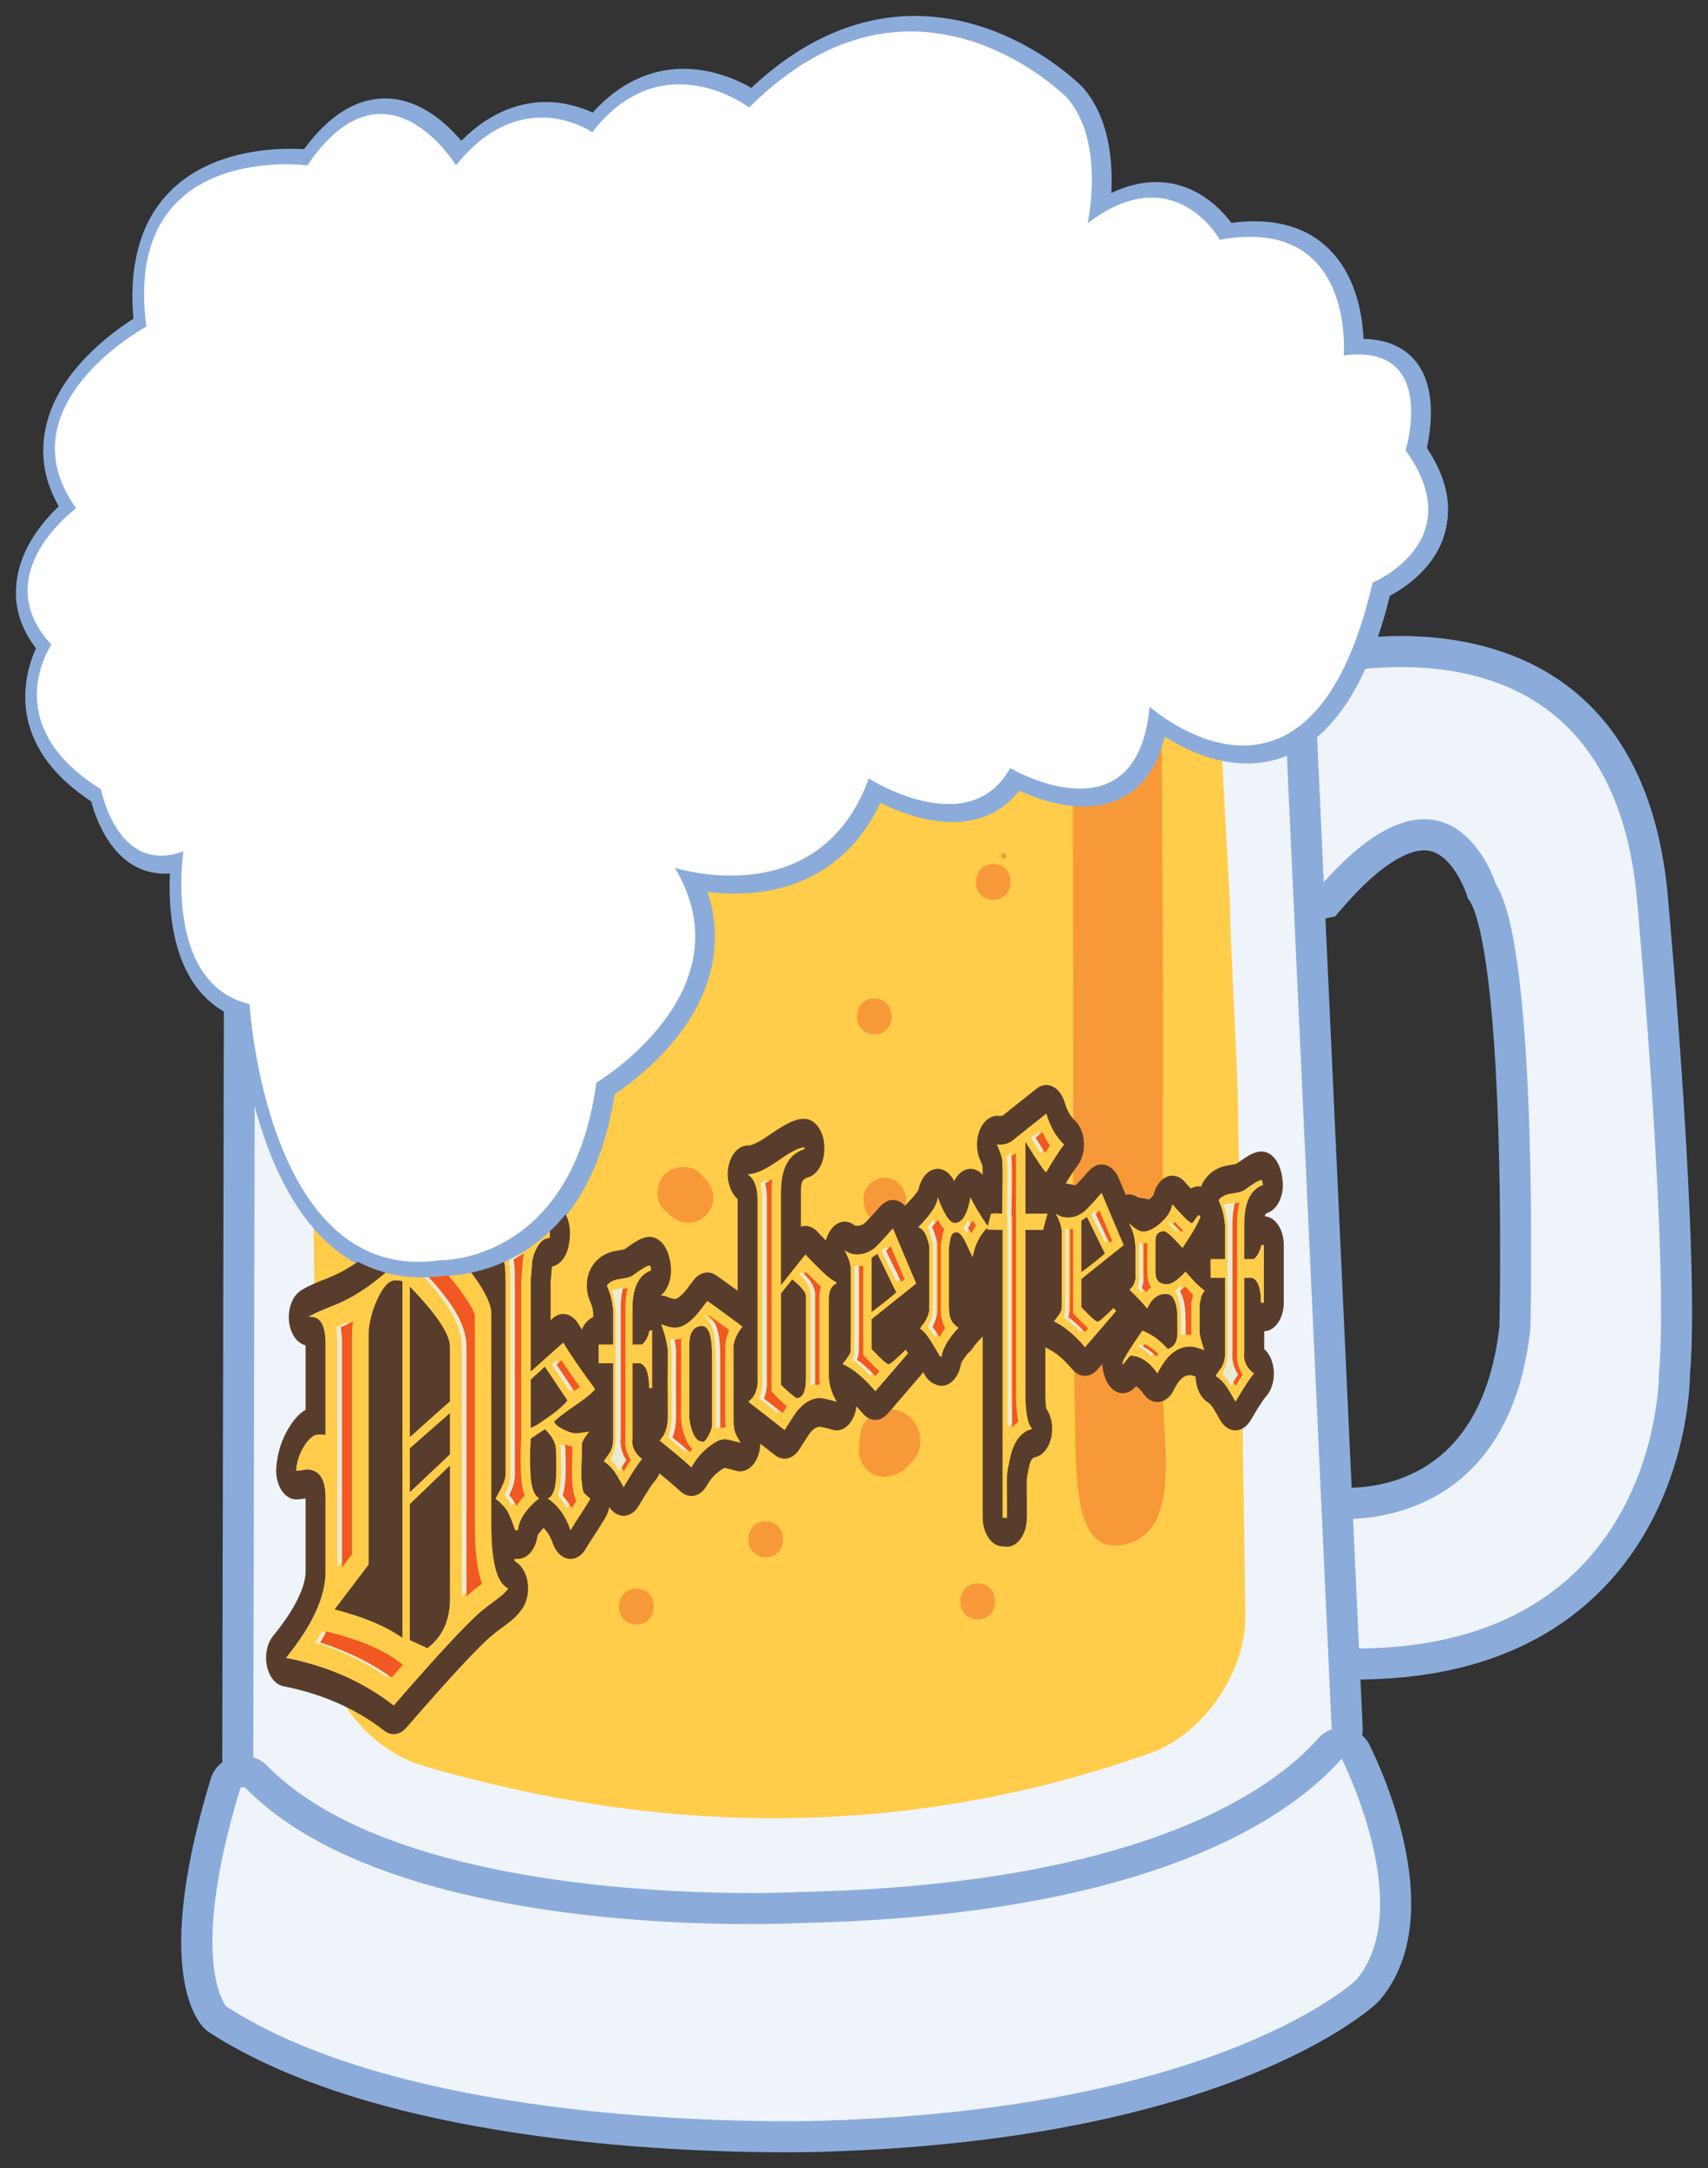 <?xml version="1.0" encoding="UTF-8" standalone="no"?>
<!-- Created with Inkscape (http://www.inkscape.org/) -->

<svg
   xmlns:dc="http://purl.org/dc/elements/1.1/"
   xmlns:cc="http://creativecommons.org/ns#"
   xmlns:rdf="http://www.w3.org/1999/02/22-rdf-syntax-ns#"
   xmlns:svg="http://www.w3.org/2000/svg"
   xmlns="http://www.w3.org/2000/svg"
   xmlns:sodipodi="http://sodipodi.sourceforge.net/DTD/sodipodi-0.dtd"
   xmlns:inkscape="http://www.inkscape.org/namespaces/inkscape"
   width="428.736"
   height="543.862"
   id="svg5625"
   version="1.1"
   inkscape:version="0.48+devel r12701"
   viewBox="0 0 428.736 543.862"
   sodipodi:docname="beer_mug_Octoberfest_2.svg">
  <rect x="0" y="0" width="428.736" height="543.862" fill="#333333" stroke="none"/>
  <title
     id="title9555">beer mug Oktoberfest 2</title>
  <defs
     id="defs5627" />
  <sodipodi:namedview
     id="base"
     pagecolor="#ffffff"
     bordercolor="#666666"
     borderopacity="1.0"
     inkscape:pageopacity="0.0"
     inkscape:pageshadow="2"
     inkscape:zoom="0.94"
     inkscape:cx="184.71188"
     inkscape:cy="307.98118"
     inkscape:document-units="px"
     inkscape:current-layer="layer1"
     showgrid="false"
     fit-margin-top="4"
     fit-margin-left="4"
     fit-margin-bottom="4"
     fit-margin-right="4"
     inkscape:window-width="1262"
     inkscape:window-height="787"
     inkscape:window-x="-3"
     inkscape:window-y="0"
     inkscape:window-maximized="0" />
  <g
     inkscape:label="Layer 1"
     inkscape:groupmode="layer"
     id="layer1"
     transform="translate(1662.216,879.964)">
    <g
       transform="translate(-3075.307,-1587.133)"
       id="g243">
      <path
         style="fill:#eff3fa"
         inkscape:connector-curvature="0"
         id="path245"
         d="m 1753.282,1124.563 c -2.106,0 -4.286,-0.05 -6.467,-0.151 l -3.667,-0.171 -0.508,-40.723 4.472,0.608 c 0,0 1.342,0.17 3.526,0.17 11.374,0 38.276,-4.312 42.729,-44.184 0.864,-37.638 -0.556,-97.581 -8.011,-108.932 l -0.304,-0.463 -0.162,-0.53 c -0.037,-0.127 -4.388,-13.627 -14.282,-13.627 -6.463,0 -14.621,5.508 -23.592,15.926 l -0.859,0.998 -12.266,2.587 -4.372,-59.411 2.83,-0.979 c 0.601,-0.207 14.881,-5.076 32.392,-5.076 21.773,0 58.948,8.213 63.265,63.217 0.321,3.573 7.978,88.762 5.414,117.928 -0.011,2.894 -0.659,30.883 -21.099,51.5 -14.022,14.141 -33.887,21.313 -59.039,21.313 z" />
      <path
         style="fill:#8bacdb"
         inkscape:connector-curvature="0"
         id="path247"
         d="m 1764.74,874.498 c 24.623,0 55.496,10.127 59.379,59.627 0,0 8.014,88.471 5.404,117.451 0,0 0.598,69.092 -76.241,69.092 -2.041,0 -4.136,-0.049 -6.286,-0.148 l -0.406,-32.535 c 0,0 1.524,0.207 4.048,0.207 11.15,0 41.815,-4.039 46.62,-47.82 0,0 2.201,-94.816 -8.645,-111.33 0,0 -5.041,-16.375 -18.006,-16.377 -6.641,0 -15.357,4.293 -26.543,17.279 l -6.616,1.395 -3.827,-51.977 c 0,-10e-4 14.065,-4.862 31.119,-4.864 m 0,-7.791 0,7.791 0,-7.791 c -18.158,0.002 -33.039,5.074 -33.667,5.293 l -5.663,1.957 0.441,5.977 3.827,51.977 0.653,8.89 8.723,-1.84 6.617,-1.394 2.574,-0.543 1.717,-1.996 c 10.923,-12.682 17.62,-14.573 20.641,-14.573 6.891,0 10.539,10.808 10.574,10.917 l 0.328,1.058 0.596,0.888 c 1.306,1.99 5.683,12.043 7.114,57.824 0.737,23.617 0.322,45.74 0.258,48.712 -4.005,35.271 -26.034,40.548 -38.837,40.548 -1.882,0 -3.03,-0.139 -3.045,-0.142 l -8.949,-1.215 0.155,9.038 0.405,32.535 0.092,7.343 7.335,0.341 c 2.243,0.105 4.479,0.158 6.647,0.158 26.229,0 47.023,-7.559 61.807,-22.471 21.104,-21.287 22.182,-50.049 22.225,-54.053 2.541,-29.545 -5.046,-114.209 -5.432,-118.466 -4.569,-58.09 -44.02,-66.763 -67.133,-66.763 l 0,0 z" />
      <path
         style="fill:#eff3fa"
         inkscape:connector-curvature="0"
         id="path249"
         d="m 1602.762,1187.142 c -29.585,0 -101.383,-3.554 -129.07,-36.478 -0.59,-0.705 -0.915,-1.596 -0.912,-2.517 l 0.546,-254.093 c 0,-1.943 1.439,-3.587 3.365,-3.851 l 257.156,-35.268 c 0.175,-0.024 0.352,-0.037 0.527,-0.037 0.904,0 1.788,0.315 2.493,0.901 0.841,0.7 1.35,1.723 1.398,2.814 l 12.996,282.164 c 0.039,0.91 -0.24,1.81 -0.789,2.536 -9.441,12.431 -41.655,41.571 -136.653,43.626 l 0,0 c 0.03,0 -4.147,0.203 -11.057,0.203 z" />
      <path
         style="fill:#8bacdb"
         inkscape:connector-curvature="0"
         id="path251"
         d="m 1734.374,858.797 12.994,282.164 c -8.604,11.334 -39.608,40.054 -133.634,42.088 -0.205,0.01 -4.287,0.197 -10.973,0.197 -27.541,0 -99.26,-3.187 -126.086,-35.09 l 0.546,-254.092 257.153,-35.267 m 0,-7.79 c -0.353,0 -0.706,0.024 -1.058,0.072 l -257.154,35.267 c -3.853,0.529 -6.725,3.814 -6.733,7.703 l -0.545,254.092 c 0,1.84 0.645,3.623 1.828,5.03 12.748,15.16 35.377,25.975 67.259,32.145 25.732,4.979 51.639,5.722 64.791,5.722 6.351,0 10.462,-0.168 11.231,-0.201 96.627,-2.108 129.797,-32.283 139.578,-45.162 1.104,-1.453 1.661,-3.248 1.577,-5.069 L 1742.156,858.44 c -0.101,-2.187 -1.115,-4.229 -2.796,-5.628 -1.407,-1.175 -3.177,-1.805 -4.986,-1.805 l 0,0 z" />
      <path
         style="fill:#eff3fa"
         inkscape:connector-curvature="0"
         id="path253"
         d="m 1610.194,1243.135 c -29.131,0 -101.325,-2.867 -142.436,-29.43 -0.298,-0.189 -0.566,-0.422 -0.8,-0.686 -1.154,-1.301 -10.866,-13.992 2.788,-58.622 0.489,-1.599 1.944,-2.71 3.618,-2.755 0,0 1.176,-0.031 1.211,-0.031 1.048,0 2.054,0.422 2.788,1.173 4.846,4.968 11.033,9.46 18.388,13.353 33.7,17.84 85.018,19.768 105.516,19.768 7.3,0 11.99,-0.231 12.502,-0.257 86.986,-1.883 120.774,-25.812 133.186,-39.907 0.743,-0.847 1.813,-1.323 2.924,-1.323 0.168,0 0.34,0.012 0.51,0.032 1.286,0.17 2.404,0.971 2.98,2.137 2.031,4.103 19.371,40.652 3.063,59.797 -0.086,0.102 -0.178,0.199 -0.276,0.293 -1.417,1.354 -35.884,33.195 -135.813,36.317 -0.124,0 -3.812,0.145 -10.144,0.145 0,0 0,0 -0.01,0 z" />
      <path
         style="fill:#8bacdb"
         inkscape:connector-curvature="0"
         id="path255"
         d="m 1749.878,1148.311 c 1.703,3.441 18.333,38.23 3.589,55.545 0,0 -33.66,32.131 -133.247,35.241 0,0 -3.694,0.144 -10.026,0.144 -26.594,0 -99.649,-2.529 -140.322,-28.807 0,0 -9.81,-11.066 3.598,-54.897 l 1.105,-0.03 c 5.389,5.521 11.982,10.17 19.352,14.072 33.873,17.932 83.991,20.219 107.341,20.219 7.19,0 11.844,-0.216 12.701,-0.26 88.9,-1.925 123.446,-27.071 135.909,-41.227 m 0,-7.79 c -2.222,0 -4.354,0.951 -5.846,2.643 -5.479,6.225 -16.218,15.282 -36.269,23.09 -24.295,9.459 -55.908,14.673 -93.962,15.495 -0.076,0 -0.152,0 -0.229,0.01 -0.502,0.027 -5.099,0.252 -12.303,0.252 -20.208,0 -70.766,-1.883 -103.695,-19.314 -6.995,-3.705 -12.858,-7.953 -17.423,-12.631 -1.467,-1.503 -3.479,-2.349 -5.574,-2.349 -0.07,0 -0.142,10e-4 -0.214,0 l -1.104,0.029 c -3.345,0.092 -6.258,2.31 -7.235,5.509 -13.628,44.548 -4.96,58.982 -1.978,62.345 0.468,0.53 1.008,0.994 1.602,1.379 41.982,27.123 115.072,30.052 144.549,30.052 6.409,0 10.171,-0.144 10.327,-0.149 101.342,-3.165 136.86,-35.996 138.323,-37.391 0.192,-0.185 0.378,-0.379 0.551,-0.583 17.556,-20.609 0.969,-56.972 -2.535,-64.052 -1.152,-2.328 -3.387,-3.927 -5.963,-4.268 -0.339,-0.048 -0.681,-0.068 -1.022,-0.068 l 0,0 z" />
      <path
         style="fill:#ffcd49"
         inkscape:connector-curvature="0"
         id="path257"
         d="m 1725.695,1112.297 c 0.204,14.277 -10.521,29.843 -23.838,34.597 -53.383,19.052 -109.352,21.079 -164.262,7.993 -6.539,-1.557 -13.109,-3.137 -19.507,-5.219 -13.448,-4.372 -24.624,-19.634 -24.832,-33.914 l -1.852,-127.23 c -0.205,-14.279 -0.548,-37.648 -0.754,-51.931 l -1.852,-127.229 c -0.207,-14.281 11.18,-26.138 25.305,-26.347 l 64.853,-0.965 c 14.125,-0.211 37.242,-0.554 51.366,-0.764 l 64.851,-0.964 c 14.129,-0.21 19.434,11.303 19.641,25.583 l 6.99,127.229 c 0.204,14.281 1.83,37.65 2.038,51.931 l 1.853,127.23 z" />
      <path
         style="fill:#f89939"
         inkscape:connector-curvature="0"
         id="path259"
         d="m 1705.379,1065.046 c 0.894,14.231 0.846,26.854 -9.697,29.485 -11.169,2.787 -12.34,-10.99 -12.647,-25.305 -0.815,-37.825 -0.487,-75.768 -0.549,-113.627 -0.021,-12.633 -0.054,-33.301 -0.075,-45.933 l -0.178,-112.536 c -0.02,-12.629 1.083,-23.116 2.45,-23.303 l 6.282,-0.854 c 1.37,-0.183 3.607,-0.487 4.979,-0.675 l 6.281,-0.851 c 1.368,-0.187 1.881,9.998 1.902,22.627 l 0.676,112.535 c 0.021,12.633 0.179,33.3 0.197,45.933 0.036,23.018 -0.018,46.038 0.071,69.056 0.054,14.383 -0.618,28.929 0.29,43.226 0.01,0.071 0.011,0.146 0.018,0.222 z" />
      <path
         style="fill:#f89939"
         inkscape:connector-curvature="0"
         id="path265"
         d="m 1572.84,1114.656 c 5.814,0 5.814,-9.018 0,-9.018 -5.817,10e-4 -5.817,9.018 0,9.018 l 0,0 z" />
      <path
         style="fill:#f89939"
         inkscape:connector-curvature="0"
         id="path267"
         d="m 1598.808,1049.736 c 5.815,0 5.815,-9.018 0,-9.018 -5.815,0 -5.815,9.018 0,9.018 l 0,0 z" />
      <path
         style="fill:#f89939"
         inkscape:connector-curvature="0"
         id="path269"
         d="m 1632.566,966.639 c 5.814,0 5.814,-9.018 0,-9.018 -5.816,0 -5.816,9.018 0,9.018 l 0,0 z" />
      <path
         style="fill:#f89939"
         inkscape:connector-curvature="0"
         id="path271"
         d="m 1536.484,1057.527 c 5.814,0 5.814,-9.019 0,-9.019 -5.816,10e-4 -5.816,9.019 0,9.019 l 0,0 z" />
      <path
         style="fill:#f89939"
         inkscape:connector-curvature="0"
         id="path273"
         d="m 1658.534,1113.357 c 5.815,0 5.815,-9.018 0,-9.018 -5.815,0 -5.815,9.018 0,9.018 l 0,0 z" />
      <path
         style="fill:#f89939"
         inkscape:connector-curvature="0"
         id="path275"
         d="m 1640.086,1010.426 c 0.555,-1.764 0.676,-3.615 -0.395,-5.258 -1.025,-1.57 -2.609,-2.598 -4.528,-2.598 -1.92,0 -3.505,1.027 -4.529,2.598 -1.07,1.643 -0.947,3.491 -0.391,5.258 0.684,2.177 2.587,3.746 4.92,3.746 2.333,0 4.235,-1.569 4.923,-3.746 l 0,0 z" />
      <path
         style="fill:#f89939"
         inkscape:connector-curvature="0"
         id="path277"
         d="m 1579.98,1010.82 c 0.459,0.405 0.916,0.813 1.375,1.221 1.278,1.139 2.717,1.852 4.469,1.852 1.668,0 3.287,-0.673 4.467,-1.852 1.181,-1.18 1.852,-2.8 1.852,-4.467 0,-1.752 -0.712,-3.191 -1.852,-4.469 -0.407,-0.459 -0.815,-0.916 -1.221,-1.375 -2.331,-2.618 -6.722,-2.368 -9.09,0 -2.368,2.368 -2.617,6.759 0,9.09 l 0,0 z" />
      <path
         style="fill:#f89939"
         inkscape:connector-curvature="0"
         id="path279"
         d="m 1605.3,1097.777 c 5.815,0 5.815,-9.018 0,-9.018 -5.817,10e-4 -5.816,9.018 0,9.018 l 0,0 z" />
      <path
         style="fill:#f89939"
         inkscape:connector-curvature="0"
         id="path281"
         d="m 1639.319,1069.41 c -0.452,-1.225 -1.128,-2.885 -2.427,-3.467 -1.206,-0.54 -2.126,-0.711 -3.406,-0.424 -0.944,0.209 -1.779,0.899 -2.458,1.54 -1.528,1.438 -1.597,4.247 0,5.674 1.642,1.468 3.36,1.945 5.521,1.565 0.967,-0.17 2.055,-0.896 2.749,-1.565 -0.947,0.392 -1.892,0.785 -2.839,1.176 0.434,0 0.867,0 1.299,0 1.785,0 3.396,-1.226 3.869,-2.947 0.556,-2.019 -0.664,-4.471 -2.802,-4.935 0.867,0.189 0.567,0.291 0.208,0.135 -0.421,-0.184 -0.87,-0.396 -1.321,-0.538 1.032,1.032 2.062,2.062 3.094,3.094 -0.424,-1.539 -1.28,-2.37 -2.515,-3.296 0.352,0.271 0.7,0.541 1.049,0.811 -0.061,-0.052 -0.122,-0.103 -0.187,-0.156 -0.705,-0.699 -1.535,-1.184 -2.493,-1.451 -1.604,-0.443 -2.887,-0.057 -4.353,0.568 -0.558,0.239 -1.05,0.778 -1.532,1.189 -0.955,0.821 -1.407,1.957 -1.815,3.102 -0.755,2.117 0.123,4.727 1.653,6.256 2.12,2.122 5.204,2.343 7.791,1.004 0.111,-0.053 0.221,-0.114 0.324,-0.183 -1.104,0.298 -2.206,0.599 -3.312,0.896 3.078,0.1 5.652,-1.99 6.918,-4.664 -1.413,1.087 -2.823,2.172 -4.235,3.258 1.996,-0.692 3.678,-1.729 4.766,-3.582 0.445,-0.762 0.621,-1.431 0.887,-2.182 -0.253,0.604 -0.51,1.209 -0.763,1.813 0,-0.01 0,-0.016 0.01,-0.024 -0.907,0.908 -1.815,1.814 -2.724,2.724 0,0 0,-10e-4 0.01,0 -3.807,-2.187 -7.616,-4.369 -11.423,-6.555 0.01,0.114 -0.021,0.238 -0.035,0.352 -0.226,1.891 0.951,4.111 2.237,5.397 1.426,1.427 3.381,2.235 5.396,2.235 2.015,0 3.975,-0.809 5.398,-2.235 1.283,-1.284 2.463,-3.509 2.234,-5.397 -0.094,-0.789 -0.082,-1.618 -0.32,-2.371 -0.801,-2.551 -2.679,-4.579 -5.302,-5.301 -1.345,-0.361 -2.69,-0.361 -4.034,0 -1.285,0.36 -2.404,1.012 -3.35,1.953 -1.654,1.314 -2.083,3.551 -2.243,5.5 -0.188,2.306 0.903,4.209 2.361,5.854 -0.606,-2.301 -1.215,-4.6 -1.823,-6.898 -0.054,0.358 -0.127,0.708 -0.23,1.056 -0.416,1.377 -0.561,2.862 -0.059,4.251 0,-1.162 0,-2.325 0,-3.49 -0.021,0.059 -0.041,0.114 -0.062,0.172 0.219,-0.517 0.437,-1.034 0.657,-1.552 -0.028,0.06 -0.053,0.118 -0.078,0.178 3.918,0.513 7.833,1.023 11.751,1.536 -0.38,-1.068 -0.845,-2.267 -1.745,-3.037 -0.499,-0.429 -1.045,-1.015 -1.604,-1.254 0.867,2.126 1.731,4.252 2.597,6.379 0.022,-0.1 0.043,-0.2 0.065,-0.299 -0.794,1.031 -1.587,2.063 -2.381,3.096 1.232,-0.926 2.09,-1.758 2.513,-3.295 -1.031,1.03 -2.062,2.062 -3.094,3.092 0.453,-0.142 0.9,-0.354 1.322,-0.539 0.359,-0.152 0.66,-0.051 -0.207,0.138 1.729,-0.376 2.945,-2.159 2.945,-3.868 0,-2.188 -1.824,-4.013 -4.012,-4.013 -0.777,0 -1.611,-0.064 -2.364,0.144 -0.707,0.193 -1.258,0.539 -1.782,1.043 -0.414,0.398 0.966,-0.687 0.438,-0.35 -0.543,0.346 1.042,-0.353 0.362,-0.16 0.805,-0.225 1.664,-0.058 2.288,0.498 0,1.892 0,3.783 0,5.672 0.068,-0.063 0.137,-0.127 0.205,-0.191 -0.57,0.557 -1.278,0.836 -2.128,0.839 -0.677,-0.183 -1.352,-0.364 -2.027,-0.548 -0.404,-0.411 -0.812,-0.823 -1.219,-1.235 -0.182,-0.675 -0.365,-1.349 -0.547,-2.024 0.035,0.389 0.078,0.16 0.131,-0.679 -0.022,0.175 -0.078,0.348 -0.126,0.517 -0.759,2.707 1.366,5.465 4.164,5.465 2.631,0 5.159,-2.792 4.169,-5.465 l 0,0 z" />
      <path
         style="fill:#f89939"
         inkscape:connector-curvature="0"
         id="path283"
         d="m 1525.686,1087.457 c -1.604,0.734 -3.029,2.68 -3.385,4.364 -0.359,1.702 -0.197,2.759 0.094,4.479 0.31,1.107 0.87,2.068 1.68,2.884 1.219,1.219 2.896,1.913 4.62,1.913 1.179,0 2.279,-0.301 3.299,-0.891 1.339,-0.787 2.729,-2.314 3.001,-3.906 0.05,-0.285 0.088,-0.572 0.187,-0.846 -0.224,0.531 -0.448,1.064 -0.673,1.597 0.018,-0.048 0.042,-0.09 0.068,-0.133 -0.349,0.452 -0.7,0.903 -1.049,1.358 0.024,-0.036 0.054,-0.065 0.089,-0.09 -0.455,0.352 -0.907,0.701 -1.363,1.053 0.02,-0.01 0.036,-0.02 0.054,-0.031 -0.537,0.227 -1.074,0.455 -1.609,0.68 0.041,-0.02 0.084,-0.031 0.129,-0.037 -0.601,0.081 -1.199,0.161 -1.797,0.244 0.025,0 0.051,-0.01 0.075,-0.01 1.859,-0.176 3.432,-0.625 4.793,-1.986 1.708,-1.709 2.384,-4.26 1.742,-6.594 -0.466,-1.693 -1.6,-3.162 -3.115,-4.049 -1.056,-0.614 -2.197,-0.922 -3.42,-0.926 -1.223,0 -2.365,0.313 -3.42,0.925 l 0,0 z" />
      <path
         style="fill:#ffffff"
         inkscape:connector-curvature="0"
         id="path261"
         d="m 1702.632,885.031 c 0,0 40.418,36.271 55.964,-31.09 0,0 24.872,-10.365 8.289,-33.166 0,0 8.29,-26.943 -15.545,-23.834 0,0 3.109,-35.235 -31.091,-29.018 0,0 -11.399,-20.729 -33.162,-4.146 0,0 4.534,-20.407 -5.181,-31.466 0,0 -38.347,-39.006 -79.799,2.449 0,0 -21.764,-16.583 -39.381,6.219 0,0 -17.617,-12.437 -34.2,8.291 0,0 -17.617,-29.021 -37.309,0 0,0 -46.636,-6.219 -40.418,40.418 0,0 -36.271,19.688 -17.616,45.599 0,0 -22.642,16.478 -6.218,34.2 0,0 -13.827,19.934 12.437,36.272 0,0 4.145,21.763 20.727,15.545 0,0 -5.18,33.163 16.581,38.347 0,0 4.145,70.47 47.673,64.252 0,0 33.162,1.035 39.381,-44.563 0,0 38.346,-22.8 19.691,-53.892 0,0 36.246,11.805 48.683,-22.395 0,0 25.128,16.057 35.488,-2.597 0,-10e-4 31.895,18.773 35.006,-15.425 z" />
      <path
         style="fill:#f89939"
         inkscape:connector-curvature="0"
         id="path285"
         d="m 1665.026,922.554 c 0.87,0 0.87,-1.349 0,-1.349 -0.87,0 -0.87,1.349 0,1.349 l 0,0 z" />
      <path
         style="fill:#f89939"
         inkscape:connector-curvature="0"
         id="path287"
         d="m 1662.43,932.88 c 5.814,0 5.814,-9.018 0,-9.018 -5.817,0 -5.817,9.018 0,9.018 l 0,0 z" />
      <path
         style="fill:#8bacdb"
         inkscape:connector-curvature="0"
         id="path263"
         d="m 1519.07,1028.186 c -37.426,0 -44.787,-52.65 -46.03,-65.566 -16.633,-5.952 -17.779,-26.354 -17.285,-36.354 -0.431,0.032 -0.859,0.049 -1.28,0.049 -12.5,0 -17.204,-13.291 -18.5,-18.125 -8.977,-5.918 -14.362,-12.969 -16.017,-20.972 -1.547,-7.486 0.649,-13.843 2.294,-17.263 -3.912,-5.028 -5.612,-10.438 -5.059,-16.114 0.86,-8.822 7.088,-15.829 10.848,-19.312 -3.825,-6.531 -4.978,-13.259 -3.428,-20.047 3.135,-13.703 16.561,-23.401 22.025,-26.85 -1.258,-12.895 1.354,-23.135 7.777,-30.473 9.19,-10.494 23.696,-12.062 31.527,-12.062 1.318,0 2.465,0.043 3.38,0.099 6.224,-8.442 13.05,-12.721 20.315,-12.721 8.697,0 15.479,6.248 19.162,10.623 7.846,-7.924 15.717,-9.717 21.226,-9.717 4.968,0 9.103,1.414 11.755,2.643 6.471,-7.2 14.292,-10.984 22.787,-10.984 7.385,0 13.604,2.819 17.038,4.781 12.79,-11.973 26.588,-18.039 41.057,-18.039 24.241,0 41.304,17.07 42.02,17.797 0.051,0.052 0.099,0.106 0.147,0.161 6.733,7.662 7.533,18.826 7.118,26.455 3.813,-1.824 7.569,-2.743 11.229,-2.743 9.895,0 16.189,6.585 18.92,10.237 11.009,-1.453 19.532,1.088 25.355,7.449 6.194,6.764 7.578,16.162 7.813,21.658 7.458,0.088 11.438,3.358 13.469,6.109 5.017,6.794 3.389,16.861 2.378,21.126 4.91,7.356 6.466,14.404 4.623,20.974 -2.435,8.678 -10.171,13.7 -13.777,15.624 -8.473,34.694 -24.106,42.048 -35.831,42.048 -8.343,0 -15.861,-3.682 -20.665,-6.738 -3.622,15.1 -13.985,17.555 -20.327,17.555 -10e-4,0 -10e-4,0 -10e-4,0 -6.343,0 -12.532,-2.318 -16.182,-3.994 -4.027,5.166 -9.751,7.873 -16.753,7.873 -7.039,0 -13.945,-2.753 -18.132,-4.818 -6.885,14.719 -19.72,22.758 -36.573,22.758 -2.617,0 -5.04,-0.197 -7.15,-0.47 2.408,6.636 2.771,13.362 1.077,20.083 -4.1,16.255 -19.068,27.401 -24.065,30.736 -6.898,44.541 -38.693,46.119 -42.722,46.139 -1.886,0.254 -3.755,0.385 -5.563,0.385 z m -58.945,-110.778 c 0.882,0 1.755,0.299 2.459,0.875 1.076,0.875 1.604,2.252 1.389,3.621 -0.044,0.292 -4.353,29.671 13.636,33.957 1.67,0.397 2.885,1.843 2.986,3.557 0.035,0.611 4.044,60.978 38.473,60.978 1.536,0 3.138,-0.116 4.761,-0.349 0.22,-0.031 0.451,-0.045 0.672,-0.037 3.104,0 29.941,-1.156 35.398,-41.196 0.161,-1.175 0.85,-2.215 1.869,-2.822 0.177,-0.105 18.085,-10.971 22.105,-27.003 1.791,-7.141 0.525,-14.387 -3.763,-21.535 -0.837,-1.393 -0.72,-3.16 0.294,-4.431 1.012,-1.271 2.709,-1.778 4.252,-1.276 0.047,0.016 5.618,1.777 12.838,1.777 15.295,0 25.717,-7.335 30.977,-21.801 0.404,-1.11 1.291,-1.98 2.412,-2.359 1.118,-0.38 2.351,-0.23 3.346,0.407 0.085,0.055 9.254,5.813 17.969,5.813 5.465,0 9.395,-2.295 12.018,-7.017 0.511,-0.918 1.369,-1.593 2.381,-1.868 1.011,-0.277 2.094,-0.133 3,0.402 0.074,0.042 7.97,4.603 15.538,4.603 0.011,0 0.022,0 0.033,0 3.021,0 12.04,-0.061 13.583,-17.022 0.134,-1.468 1.085,-2.732 2.455,-3.272 1.371,-0.541 2.931,-0.259 4.026,0.725 0.094,0.084 9.961,8.757 20.897,8.757 16.482,0 24.688,-20.569 28.67,-37.823 0.283,-1.224 1.137,-2.236 2.298,-2.72 0.078,-0.034 9.056,-3.922 11.153,-11.484 1.273,-4.606 -0.245,-9.921 -4.516,-15.792 -0.722,-0.992 -0.935,-2.266 -0.572,-3.436 0.907,-2.987 2.554,-11.719 -0.699,-16.108 -1.86,-2.508 -5.412,-3.4 -10.619,-2.721 -1.176,0.157 -2.35,-0.233 -3.201,-1.052 -0.852,-0.817 -1.288,-1.977 -1.184,-3.152 0.011,-0.12 0.995,-12.869 -5.771,-20.224 -3.273,-3.562 -7.8,-5.292 -13.833,-5.292 -2.128,0 -4.453,0.227 -6.908,0.673 -1.65,0.298 -3.303,-0.487 -4.109,-1.955 -0.188,-0.333 -4.916,-8.558 -13.657,-8.558 -4.207,0 -8.828,1.896 -13.732,5.633 -1.301,0.991 -3.084,1.063 -4.461,0.184 -1.378,-0.883 -2.057,-2.529 -1.702,-4.127 0.036,-0.18 3.942,-18.507 -4.224,-27.955 -1.125,-1.102 -16.192,-15.406 -36.397,-15.406 -13.181,0 -25.898,6.035 -37.805,17.939 -1.38,1.379 -3.563,1.526 -5.114,0.345 -0.057,-0.044 -6.789,-5.026 -15.176,-5.026 -7.051,0 -13.364,3.543 -18.761,10.526 -1.276,1.651 -3.626,2.005 -5.329,0.802 -0.024,-0.017 -4.414,-2.987 -10.452,-2.987 -6.659,0 -12.871,3.544 -18.459,10.529 -0.795,0.993 -2.026,1.538 -3.294,1.454 -1.27,-0.082 -2.417,-0.777 -3.079,-1.866 -0.061,-0.103 -6.859,-11.022 -15.553,-11.022 -5.05,0 -10.164,3.764 -15.2,11.188 -0.831,1.221 -2.277,1.868 -3.739,1.674 -0.012,-0.001 -1.893,-0.241 -4.759,-0.241 -6.51,0 -18.503,1.223 -25.664,9.403 -5.3,6.054 -7.19,15.097 -5.619,26.881 0.214,1.601 -0.584,3.167 -2.003,3.938 -0.168,0.093 -17.382,9.626 -20.452,23.13 -1.282,5.637 0.072,11.121 4.138,16.77 1.253,1.739 0.864,4.164 -0.867,5.426 -0.092,0.065 -9.675,7.203 -10.532,16.19 -0.403,4.241 1.192,8.233 4.878,12.212 1.244,1.342 1.386,3.365 0.344,4.867 -0.03,0.045 -4.197,6.322 -2.555,14.034 1.317,6.191 5.979,11.813 13.849,16.71 0.923,0.575 1.564,1.51 1.769,2.578 0.024,0.126 2.735,13.496 11.247,13.496 1.304,0 2.746,-0.291 4.283,-0.867 0.44,-0.171 0.905,-0.252 1.364,-0.252 z" />
    </g>
    <g
       transform="matrix(0.513,0,0,0.736,-2050.202,-1144.63)"
       id="g1162">
      <g
         id="g1164">
        <path
           style="fill:#593d2c"
           inkscape:connector-curvature="0"
           id="path1166"
           d="m 1138.437,831.518 c 1.929,1.47 4.405,2.984 7.436,4.544 0.117,0.007 0.233,0.011 0.346,0.011 2.983,0 4.474,-2.345 4.474,-7.033 l 0,-27.677 c 0,-1.285 -2.251,-3.213 -6.746,-5.784 l -5.509,4.82 0,2.695 0,28.424 z" />
        <path
           style="fill:#593d2c"
           inkscape:connector-curvature="0"
           id="path1168"
           d="m 1104.723,822.555 c 0,-3.619 -0.294,-6.205 -0.884,-7.757 -0.796,-2.217 -2.209,-3.325 -4.241,-3.325 -0.339,0 -0.693,0.032 -1.065,0.094 -3.285,0.517 -4.928,2.584 -4.928,6.204 l 0,2.327 0,20.039 c -0.26,2.413 0.168,4.741 1.279,6.981 1.275,2.585 3.066,3.879 5.367,3.879 0.766,0 1.701,-0.731 2.809,-2.198 1.108,-1.464 1.663,-2.628 1.663,-3.49 l 0,-2.769 0,-19.985 z" />
        <path
           style="fill:#593d2c"
           inkscape:connector-curvature="0"
           id="path1170"
           d="m 1182.722,806.801 c 4.486,-2.286 8.549,-4.527 12.189,-6.73 l -9.268,-13.205 -2.922,1.396 0,4.221 0,14.318 z" />
        <path
           style="fill:#593d2c"
           inkscape:connector-curvature="0"
           id="path1172"
           d="m 956.776,797.998 0,51.472 19.75,-12.289 0,-18.549 c 0,-4.324 -6.584,-11.205 -19.75,-20.634" />
        <path
           style="fill:#593d2c"
           inkscape:connector-curvature="0"
           id="path1174"
           d="m 1288.171,774.309 -2.77,1.322 0,17.575 c 4.254,-2.165 8.104,-4.291 11.557,-6.379 l -8.787,-12.518 z" />
        <path
           style="fill:#593d2c"
           inkscape:connector-curvature="0"
           id="path1176"
           d="m 1022.903,825.332 -6.953,4.438 0,16.566 1.603,-0.593 c 0.483,0 3.005,-1.131 7.564,-3.401 4.561,-2.267 7.521,-4.091 8.881,-5.472 l -11.095,-11.538 z" />
        <polygon
           style="fill:#593d2c"
           id="polygon1178"
           points="976.526,841.122 956.776,853.178 956.776,868.249 976.526,855.265 " />
        <path
           style="fill:#593d2c"
           inkscape:connector-curvature="0"
           id="path1180"
           d="m 1380.742,776.193 c -1.596,-1.25 -3.561,-1.977 -5.581,-2.073 0.29,-0.897 0.802,-1.028 1.486,-1.202 4.865,-1.23 7.995,-5.907 7.279,-10.875 -1.063,-7.389 -6.253,-10.011 -10.376,-10.011 -2.546,0 -5.372,0.689 -12.183,4.179 -0.416,0.094 -1.479,0.292 -3.61,0.485 -0.015,10e-4 -0.154,0.015 -0.171,0.017 -5.183,0.563 -9.064,2.198 -11.871,5.002 -0.678,0.676 -1.245,1.442 -1.688,2.277 -1.714,-0.228 -3.472,0.019 -5.055,0.685 -1.93,-1.449 -2.455,-1.896 -2.555,-1.982 -2.519,-2.208 -6.13,-2.978 -9.327,-1.993 -3.036,0.936 -5.386,3.232 -6.388,6.215 -0.226,0.212 -0.696,0.607 -1.544,1.126 -0.207,0.126 -0.414,0.247 -0.621,0.361 l -5.525,-0.745 c -1.335,-0.647 -2.795,-0.987 -4.258,-0.987 -0.511,0 -1.041,0.05 -1.603,0.15 -1.235,-2.046 -2.354,-3.909 -3.355,-5.587 -0.431,-0.724 -0.955,-1.39 -1.559,-1.981 -1.814,-1.779 -4.315,-2.8 -6.867,-2.8 -3.729,0.004 -5.794,1.686 -9.511,4.738 -1.641,1.23 -2.629,1.952 -3.214,2.373 l -4.849,-0.652 c 3.064,-3.515 4.774,-5.154 5.583,-5.862 2.284,-1.997 3.524,-4.999 3.318,-8.03 -0.206,-3.028 -1.844,-5.833 -4.381,-7.502 -2.271,-1.497 -3.914,-3.509 -5.023,-6.148 -1.075,-2.561 -3.195,-4.551 -5.819,-5.457 -2.599,-0.898 -5.545,-0.643 -7.946,0.689 l -16.553,9.183 c -0.251,0.076 -0.712,0.164 -1.479,0.164 -0.229,0 -0.469,-0.008 -0.72,-0.024 -3.666,-0.236 -7.181,1.632 -9.042,4.766 -1.89,3.179 -1.835,7.096 0.14,10.224 0.634,0.999 1.003,1.654 1.209,2.044 0.034,0.529 0.07,1.458 0.078,2.994 -2.066,-1.584 -4.813,-2.305 -7.446,-1.895 -2.688,0.417 -5.028,1.922 -6.53,4.076 -1.814,-2.609 -4.802,-4.191 -8.026,-4.191 -0.696,0 -1.396,0.075 -2.082,0.224 -3.595,0.782 -6.414,3.488 -7.361,6.996 -0.579,0.65 -2.103,2.152 -5.642,4.64 -0.325,0.229 -0.635,0.477 -0.929,0.741 -1.688,-1.266 -3.781,-1.975 -5.903,-1.975 -3.745,0.002 -5.872,1.735 -9.707,4.884 -2.603,1.952 -3.657,2.701 -4.053,2.974 -1.226,0.637 -2.373,0.933 -3.603,0.933 -0.133,0 -0.265,-0.004 -0.505,-0.017 -0.712,-0.028 -0.966,-0.164 -0.975,-0.169 -1.452,-0.808 -3.096,-1.235 -4.759,-1.235 -2.742,0 -5.376,1.163 -7.226,3.19 -0.884,0.967 -1.547,2.073 -1.975,3.257 -3.053,-2.139 -3.661,-2.636 -3.663,-2.636 -2.334,-2.005 -5.603,-2.788 -8.559,-2.104 l 0,-11.945 c 0,-3.58 0.793,-4.263 3.719,-4.896 4.468,-0.97 7.711,-4.989 7.711,-9.562 l 0,-0.551 c 0,-5.268 -4.123,-9.561 -9.387,-9.776 -2.979,-0.119 -6.923,0.325 -17.569,5.531 -6.739,3.296 -9.509,3.553 -10.161,3.553 l -0.346,-0.003 c -4.521,0 -8.43,3.066 -9.503,7.46 -1.019,4.173 0.857,8.555 4.536,10.747 0,0.074 0,0.156 0,0.25 l 0,31.052 c -5.116,-2.613 -8.624,-4.365 -10.664,-5.324 -3.53,-1.658 -7.884,-0.998 -10.761,1.628 l -2.591,2.366 c -0.012,0.011 -0.091,0.084 -0.1,0.096 -3.164,2.975 -5.471,4.029 -6.483,4.029 -0.68,0 -1.896,-0.125 -3.824,-0.724 -1.05,-0.325 -2.148,-0.475 -3.238,-0.434 3.52,-1.913 5.59,-5.849 4.994,-9.984 -1.063,-7.388 -6.255,-10.009 -10.377,-10.009 -2.607,0 -5.339,0.672 -12.184,4.18 -0.414,0.092 -1.475,0.291 -3.625,0.485 l -0.154,0.015 c -5.183,0.562 -9.067,2.198 -11.873,5.003 -3.231,3.228 -3.806,8.195 -1.399,12.077 0.865,1.395 1.177,2.195 1.292,2.561 0.04,0.163 0.146,0.631 0.359,1.754 l 0,1.243 c -2.33,0.677 -4.33,2.202 -5.599,4.267 -0.586,-0.647 -1.084,-1.227 -1.499,-1.732 -1.866,-2.28 -4.627,-3.587 -7.574,-3.587 -1.82,0 -3.603,0.507 -5.154,1.47 l -1.034,0.642 0,-12.858 c 0.286,-2.242 0.486,-3.975 0.612,-5.271 0.022,-0.049 0.048,-0.097 0.079,-0.149 3.937,-0.525 7.209,-3.396 8.19,-7.335 0.416,-1.671 0.587,-2.828 0.587,-3.992 0,-6.144 -4.558,-9.842 -9.061,-10.322 -5.499,-0.578 -11.767,0.707 -19.154,3.949 -4.724,2.075 -6.717,2.653 -7.295,2.799 -4.099,0.116 -7.692,2.771 -8.999,6.68 -0.048,0.148 -0.095,0.3 -0.138,0.45 -0.243,-0.214 -0.489,-0.427 -0.739,-0.646 -13.403,-11.591 -18.721,-13.858 -23.371,-13.858 -3.552,0 -5.479,1.044 -14.729,7.993 -11.854,8.954 -23.485,15.042 -34.554,18.09 -9.496,2.568 -12.689,3.797 -14.563,4.855 -3.979,2.242 -5.89,7.038 -4.546,11.402 1.116,3.626 4.149,6.207 7.795,6.781 l 0,21.952 c -2.878,1.184 -5.568,3.176 -8.026,5.943 -3.731,4.207 -5.863,8.895 -6.333,13.934 -0.254,2.734 0.66,5.467 2.511,7.496 1.851,2.031 4.486,3.195 7.232,3.195 1.201,0 2.719,-0.111 4.616,-0.335 l 0,24.864 c 0,3.16 -2.064,10.22 -15.895,21.995 -2.935,2.496 -4.132,6.498 -3.049,10.196 1.08,3.695 4.244,6.424 8.06,6.945 19.025,2.609 35.622,7.703 49.328,15.137 1.431,0.776 3.042,1.187 4.664,1.187 2.221,0 4.396,-0.766 6.128,-2.158 21.403,-17.188 35.579,-27.816 42.102,-31.574 1.837,-1.031 4.058,-2.206 6.598,-3.495 3.938,-2 6.622,-3.887 8.446,-5.94 2.217,-2.497 3.005,-5.908 2.107,-9.126 -0.846,-3.028 -3.061,-5.432 -5.977,-6.525 -0.106,-0.167 -0.264,-0.455 -0.445,-0.911 0.162,0.007 0.327,0.011 0.491,0.011 l 1.33,0 c 4.758,0 8.778,-3.398 9.622,-8.012 0.306,-0.384 1.113,-1.257 2.939,-2.521 1.954,1.321 3.387,2.96 4.355,4.979 1.464,3.057 4.348,5.11 7.714,5.492 3.392,0.39 6.658,-0.99 8.754,-3.617 0.282,-0.352 1.368,-1.631 5.398,-5.911 0.01,-0.007 0.091,-0.097 0.099,-0.104 2.91,-3.189 3.697,-4.111 4.116,-4.633 0.786,-0.985 1.371,-2.114 1.729,-3.312 1.766,1.815 4.157,2.872 6.708,2.941 l 0.293,0.005 c 2.901,0 5.637,-1.276 7.499,-3.501 5.533,-6.606 7.241,-7.89 7.31,-7.941 1.109,-0.814 2.021,-1.849 2.691,-3.023 3.869,2.205 7.389,4.295 10.494,6.234 1.555,0.971 3.346,1.484 5.175,1.484 3.028,0 5.836,-1.366 7.702,-3.75 1.675,-2.131 4.133,-3.939 7.33,-5.38 0.609,-0.279 1.027,-0.388 1.304,-0.423 0.547,0.072 2.077,0.301 5.818,0.988 3.999,0.733 8.139,-1.174 10.189,-4.646 0.846,-1.431 1.29,-3.021 1.348,-4.618 l 7.233,3.925 c 1.428,0.775 3.041,1.185 4.662,1.185 2.772,0 5.424,-1.181 7.277,-3.239 2.204,-2.45 3.91,-4.289 5.072,-5.464 1.535,-1.317 3.03,-2.033 4.562,-2.185 0.405,0.02 2.103,0.15 6.65,1.059 0.631,0.125 1.277,0.191 1.92,0.191 3.494,0 6.746,-1.885 8.485,-4.92 0.588,-1.024 0.971,-2.131 1.154,-3.261 1.011,0.726 2.028,1.509 3.046,2.352 1.751,1.45 3.967,2.247 6.238,2.247 2.233,0 4.419,-0.773 6.157,-2.18 l 15.998,-12.952 c 0.44,-0.354 0.846,-0.749 1.213,-1.171 0.3,0.355 0.506,0.608 0.649,0.787 1.271,1.584 2.968,2.715 4.913,3.276 1.111,0.422 2.275,0.634 3.465,0.634 2.633,0 5.104,-1.029 6.955,-2.899 1.316,-1.329 2.242,-3.032 2.647,-4.852 0.187,-0.254 0.517,-0.66 1.062,-1.224 1.619,-1.694 2.48,-2.239 2.635,-2.332 0.961,-0.563 1.815,-1.295 2.55,-2.177 1.154,-0.979 2.628,-2.17 4.292,-3.382 l 0,61.793 c 0,5.055 3.947,9.337 8.98,9.752 1.696,0.14 2.293,0.165 2.804,0.165 5.104,0 9.294,-3.835 9.745,-8.92 0.126,-1.421 0.134,-3.097 0.035,-8.151 -0.119,-5.961 0,-6.375 0.362,-7.605 0.152,-0.523 0.328,-1.114 0.52,-1.848 0.94,-3.603 2.227,-3.822 3.365,-4.014 3.903,-0.66 7.004,-3.58 7.9,-7.438 0.769,-3.329 -0.228,-6.748 -2.612,-9.123 -0.178,-0.708 -0.471,-2.317 -0.471,-5.327 l 0,-15.571 c 0.366,0.176 0.737,0.329 1.115,0.458 0.49,0.203 1.082,0.419 1.798,0.656 3.284,1.327 6.738,3.479 10.265,6.397 1.75,1.45 3.965,2.247 6.238,2.247 2.234,0 4.42,-0.774 6.156,-2.179 l 2.355,-1.905 c 0.042,1.504 0.427,2.998 1.149,4.347 0.992,2.139 2.717,3.841 4.866,4.807 3.438,1.542 7.621,0.911 10.449,-1.563 1.181,0.522 2.387,1.395 3.656,2.638 2.055,2.014 4.885,3.017 7.755,2.752 2.869,-0.267 5.462,-1.774 7.112,-4.137 3.482,-4.982 6.592,-4.982 7.921,-4.982 0.248,0 1.073,0.038 2.722,0.459 0.011,0.528 0.066,1.055 0.162,1.572 0.6,3.179 2.727,5.852 5.689,7.15 1.11,0.487 2.082,1.228 2.978,2.27 1.322,1.534 2.276,2.686 2.827,3.423 1.804,2.404 4.561,3.829 7.539,3.91 l 0.291,0.004 c 2.901,0 5.636,-1.275 7.5,-3.502 5.534,-6.604 7.238,-7.888 7.31,-7.938 2.72,-1.999 4.2,-5.201 3.967,-8.566 -0.226,-3.211 -1.977,-6.057 -4.716,-7.7 l 0,-6.044 c 5.307,-0.103 9.591,-4.451 9.591,-9.782 l 0,-19.648 c 0.01,-3.026 -1.354,-5.831 -3.737,-7.701 m -122.734,2.555 0,30.852 0,24.717 c 0,6.566 1.111,10.646 3.333,12.241 -5.776,0.978 -9.507,4.704 -11.194,11.18 -0.979,3.726 -1.38,3.163 -1.199,12.123 0.087,4.524 0.087,6.123 0,7.099 -0.268,0 -0.935,-0.045 -2.002,-0.133 l 0,-70.279 0,-27.799 -7.598,-0.141 c 0.07,-0.243 0.155,-0.51 0.236,-0.768 -3.852,2.635 -6.316,6.021 -7.375,10.172 -0.747,-1.076 -1.889,-2.758 -3.424,-5.04 -1.535,-2.282 -3.048,-3.422 -4.542,-3.422 -1.327,0 -2.24,0.58 -2.737,1.743 -0.085,0.082 -0.373,1.162 -0.87,3.236 l 0,19.912 c 0,1.992 0.168,3.321 0.512,3.983 0.68,1.577 2.085,2.822 4.216,3.733 -1.412,0.831 -2.985,2.159 -4.728,3.982 -2.176,2.257 -3.374,4.198 -3.594,5.827 0.049,0.039 0.042,0.089 -0.019,0.148 0.01,-0.05 0.012,-0.099 0.019,-0.148 -0.085,-0.067 -0.34,-0.103 -0.765,-0.103 -0.665,-0.828 -1.866,-2.238 -3.608,-4.229 -2.572,-2.988 -4.647,-4.73 -6.223,-5.227 0.993,-0.998 1.742,-1.702 2.239,-2.116 1.576,-1.825 2.364,-3.402 2.364,-4.73 l 0,-21.408 c -0.746,-1.906 -1.327,-3.153 -1.742,-3.733 -0.913,-1.326 -2.115,-2.198 -3.609,-2.614 6.14,-4.313 9.294,-7.673 9.459,-10.082 3.153,5.809 5.932,8.712 8.34,8.712 3.567,0 6.14,-2.903 7.716,-8.712 1.641,2.546 4.463,5.823 8.462,9.826 0.404,-1.255 0.939,-2.676 1.605,-4.27 0.6,-0.089 1.352,-0.133 2.252,-0.133 0.901,0 1.954,0.044 3.156,0.133 0.171,-6.576 0.257,-10.841 0.257,-12.797 0,-3.02 -0.101,-4.999 -0.304,-5.932 -0.203,-0.933 -1.035,-2.554 -2.495,-4.864 0.461,0.028 0.911,0.045 1.351,0.045 2.182,0 4.088,-0.371 5.716,-1.111 l 17.061,-9.465 c 1.867,4.444 4.753,7.954 8.666,10.531 -2.134,1.864 -5.067,5.021 -8.8,9.463 -1.332,-0.886 -4.71,-4.398 -10.132,-10.529 l 0,14.523 0,10.136 10.799,0 -2.159,5.467 -8.64,0 z m -135.543,58.554 c 2.66,-1.285 4.173,-3.306 4.541,-6.06 l 0,-23.396 0,-39.394 c 0,-4.22 -1.605,-7.112 -4.817,-8.673 0.101,0.002 0.202,0.003 0.305,0.003 3.469,0 8.301,-1.517 14.498,-4.547 6.199,-3.032 10.428,-4.549 12.684,-4.549 0.065,0 0.129,0.003 0.19,0.004 l 0,0.551 c -7.621,1.652 -11.429,6.471 -11.429,14.457 l 0,31.946 11.979,-10.465 c 0.643,0.552 2.616,1.976 5.922,4.268 4.22,2.939 7.248,4.638 9.087,5.096 l 0,0.551 c -2.39,0.735 -3.581,2.479 -3.581,5.232 l 0,26.988 c 0.366,2.847 1.653,5.508 3.856,7.987 -4.179,-0.835 -7.064,-1.252 -8.654,-1.252 -0.158,0 -0.303,0.004 -0.434,0.012 -3.855,0.275 -7.437,1.883 -10.74,4.821 -1.287,1.286 -3.167,3.304 -5.646,6.058 l -17.761,-9.638 z m -27.825,22.356 c -4.568,-2.853 -9.742,-5.876 -15.516,-9.074 0.261,-0.259 0.604,-0.58 1.035,-0.971 0.432,-0.388 0.73,-0.669 0.904,-0.843 1.377,-1.814 2.068,-4.018 2.068,-6.611 -0.087,-10.63 -0.087,-17.975 0,-22.035 -0.345,-2.681 -1.421,-5.745 -3.231,-9.204 2.499,0.775 4.739,1.163 6.724,1.163 4.05,0 8.445,-2.229 13.186,-6.689 0.862,-0.786 1.724,-1.572 2.587,-2.359 2.758,1.295 8.487,4.193 17.194,8.685 -2.931,2.594 -4.397,5.013 -4.397,7.259 l 0,21.33 0,2.521 c 0,2.246 0.29,3.934 0.871,5.058 0.249,0.519 1.079,1.642 2.491,3.368 -4.223,-0.776 -6.681,-1.163 -7.367,-1.163 -1.813,0 -3.665,0.438 -5.562,1.312 -4.653,2.096 -8.318,4.847 -10.987,8.253 m -66.117,1.029 0,-3.699 c -0.099,-1.084 -0.147,-2.166 -0.147,-3.254 0,-2.267 -1.803,-4.634 -5.407,-7.1 l -7.019,3.239 c -0.396,5.205 -0.396,9.574 0,13.111 0.478,4.022 1.857,6.43 4.143,7.215 -6.51,3.733 -9.96,7.366 -10.354,10.9 l -1.33,0 c -1.385,-2.855 -2.59,-4.945 -3.626,-6.278 -1.036,-1.329 -3.031,-2.83 -5.99,-4.504 3.253,-3.843 4.881,-6.499 4.881,-7.977 l 0,-42.214 0,-23.072 c 0,-3.25 -0.094,-5.269 -0.283,-6.058 -0.476,-2.066 -1.615,-3.69 -3.415,-4.872 0.063,0.003 0.124,0.005 0.189,0.005 1.668,0 5.255,-1.208 10.758,-3.626 4.943,-2.171 9.153,-3.256 12.624,-3.256 0.544,0 1.068,0.026 1.575,0.08 0.197,0 0.297,0.199 0.297,0.591 0,0.297 -0.1,0.841 -0.297,1.628 -2.068,0 -3.869,0.814 -5.398,2.442 -1.53,1.626 -2.54,3.476 -3.03,5.546 -0.1,1.282 -0.348,3.453 -0.742,6.509 l 0,27.608 0,2.271 c -0.099,0.1 -0.099,0.494 0,1.183 l 15.976,-9.91 c 2.663,3.255 7.841,8.532 15.532,15.828 -1.577,1.383 -4.784,3.206 -9.615,5.473 -5.128,2.467 -8.63,4.341 -10.502,5.621 0.688,0.986 2.367,1.924 5.031,2.812 2.365,0.789 4.287,1.183 5.767,1.183 0.689,0 2.812,-0.197 6.361,-0.592 -2.171,1.974 -3.305,3.306 -3.402,3.995 -0.1,0.099 -0.147,1.381 -0.147,3.846 0,0.986 -0.051,2.218 -0.148,3.696 -0.1,1.775 -0.1,3.307 0,4.587 0.196,1.874 0.493,3.305 0.888,4.291 0.196,0.395 0.813,0.889 1.849,1.479 1.036,0.592 1.553,0.938 1.553,1.034 -0.396,0.495 -1.626,1.876 -3.696,4.144 -3.158,3.353 -5.129,5.52 -5.918,6.508 -2.271,-4.736 -5.969,-8.332 -11.093,-10.797 2.754,-0.692 4.135,-3.898 4.135,-9.616 m -112.889,34.456 0,-25.038 c 0,-6.493 -3.134,-9.739 -9.398,-9.739 -2.271,0.313 -3.935,0.465 -5.002,0.465 0.274,-2.937 1.574,-5.718 3.909,-8.348 2.33,-2.626 4.73,-3.941 7.199,-3.941 2.075,0 3.172,0.064 3.292,0.184 l 0,-31.02 c 0,-6.21 -2.4,-9.319 -7.191,-9.319 -0.335,0 -0.681,0.015 -1.037,0.046 1.368,-0.771 5.484,-2.086 12.342,-3.941 12.343,-3.399 24.96,-9.97 37.853,-19.708 5.349,-4.017 8.297,-6.028 8.847,-6.028 2.468,0 8.125,3.826 16.972,11.477 8.845,7.65 13.269,13.332 13.269,17.042 l 0,9.447 0,60.375 0,2.282 c 0,12.675 2.74,19.862 8.228,21.562 -0.96,1.082 -2.813,2.317 -5.554,3.711 -2.745,1.39 -5.076,2.63 -6.995,3.709 -6.993,4.02 -21.465,14.839 -43.406,32.46 -14.812,-8.035 -32.368,-13.449 -52.663,-16.231 12.887,-10.977 19.335,-20.789 19.335,-29.447 m 154.037,-70.923 -3.93,0 0,1.696 0,23.708 c -0.539,2.834 1.04,5.25 4.738,7.241 -1.773,1.305 -4.776,4.483 -9.016,9.54 -0.692,-0.924 -1.772,-2.234 -3.234,-3.93 -1.851,-2.155 -4.008,-3.774 -6.473,-4.854 l 2.658,-2.657 c 1.308,-1.311 1.964,-3.005 1.964,-5.086 l 0,-21.832 0,-3.826 -7.05,0 c -0.077,-3.93 -0.077,-6.049 0,-6.356 l 7.05,0 0,-11.559 c -0.359,-1.927 -0.608,-3.121 -0.752,-3.582 -0.432,-1.465 -1.222,-3.121 -2.367,-4.972 1.155,-1.155 3.157,-1.887 6.009,-2.195 3.392,-0.308 5.624,-0.731 6.704,-1.271 4.313,-2.234 7.05,-3.352 8.206,-3.352 0.308,0 0.538,0.541 0.691,1.617 -6.086,1.543 -9.129,5.973 -9.129,13.293 l 0,12.021 4.738,0 c 1.815,-1.08 3.039,-2.696 3.67,-4.854 0.079,0.076 0.219,0.115 0.414,0.115 0.197,0 0.455,-0.039 0.771,-0.115 l 0,4.522 0,6.201 0,8.923 -1.387,0 c 0,-4.874 -1.425,-7.686 -4.275,-8.436 m 98.956,0.231 c 2.623,-2.201 3.938,-3.683 3.938,-4.444 0,-0.424 0.041,-2.412 0.127,-5.968 l 0,-9.904 0,-9.926 0,-1.122 c 0,-1.525 -0.341,-2.922 -1.017,-4.191 -0.254,-0.508 -0.932,-1.564 -2.033,-3.175 1.525,0.848 3.304,1.313 5.335,1.397 0.303,0.017 0.602,0.022 0.903,0.022 2.978,0 5.853,-0.77 8.62,-2.308 0.678,-0.424 2.369,-1.652 5.081,-3.683 2.27,-1.867 3.493,-2.801 3.663,-2.801 0.01,0 0.015,0.004 0.019,0.007 2.876,4.824 6.645,11.047 11.301,18.667 l -21.844,12.19 0,10.157 c 4.742,3.473 7.537,5.207 8.382,5.207 0.764,0 3.557,-1.651 8.382,-4.954 l 1.144,1.145 -16,12.951 c -5.42,-4.484 -10.753,-7.573 -16.001,-9.267 m 106.302,-48.217 c -0.241,-0.482 -0.883,-1.485 -1.926,-3.01 1.443,0.802 3.131,1.246 5.057,1.324 0.285,0.014 0.571,0.022 0.855,0.022 2.825,0 5.549,-0.73 8.172,-2.189 0.642,-0.4 2.245,-1.565 4.815,-3.49 2.153,-1.771 3.313,-2.653 3.476,-2.655 0.01,0 0.013,0.002 0.015,0.006 2.728,4.574 6.3,10.474 10.715,17.695 l -20.706,11.556 0,9.63 c 4.494,3.291 7.143,4.937 7.945,4.937 0.723,0 3.37,-1.566 7.945,-4.696 l 1.082,1.085 -15.166,12.278 c -5.138,-4.254 -10.191,-7.181 -15.168,-8.788 2.486,-2.086 3.731,-3.49 3.731,-4.212 0,-0.402 0.04,-2.289 0.121,-5.657 l 0,-9.391 0,-10.472 c 0,-1.445 -0.321,-2.769 -0.963,-3.973 m 55.041,-6.18 c 0.669,0.586 2.133,1.716 4.393,3.388 2.676,2.007 4.434,3.012 5.271,3.012 0.167,0 0.689,-0.438 1.57,-1.316 0.876,-0.882 1.398,-1.36 1.565,-1.445 0.084,0.085 0.379,0.252 0.879,0.502 -0.755,1.844 -3.66,5.398 -8.707,10.669 -4.884,-3.765 -7.872,-5.646 -8.964,-5.646 -2.862,0 -4.293,1.087 -4.293,3.263 l 0,10.67 c 0,2.76 1.883,4.14 5.649,4.14 2.341,0 5.354,-1.421 9.034,-4.267 0.42,0.336 1.716,1.34 3.894,3.013 1.256,1.004 3.093,2.177 5.521,3.514 -0.669,0.337 -1.299,1.13 -1.882,2.385 -0.086,0.672 -0.294,1.381 -0.628,2.135 l 0,5.861 0,3.679 c 0,0.922 0.754,2.97 2.26,6.149 -2.764,-0.836 -5.064,-1.254 -6.904,-1.254 -6.359,0 -11.672,3.054 -15.94,9.161 -4.101,-4.017 -8.494,-6.026 -13.181,-6.026 -0.249,0 -1.505,1.005 -3.766,3.015 0,-0.166 -0.081,-0.334 -0.249,-0.503 0.672,-1.507 3.931,-5.187 9.79,-11.046 4.601,1.256 8.741,3.349 12.427,6.278 3.178,-0.67 4.77,-2.552 4.77,-5.649 0,-4.353 -0.126,-7.071 -0.377,-8.159 -0.754,-3.345 -2.51,-5.021 -5.271,-5.021 -4.017,0 -7.074,1.676 -9.164,5.021 -2.259,-1.924 -5.146,-4.058 -8.661,-6.401 0.418,-0.333 0.963,-0.754 1.632,-1.254 1.088,-1.339 1.508,-2.636 1.256,-3.893 l 0,-9.663 c -0.168,-1.005 -0.294,-1.801 -0.376,-2.385 -0.502,-2.01 -1.424,-3.849 -2.762,-5.524 0.084,0.084 0.88,0.589 2.384,1.508 1.84,0.92 3.346,1.38 4.52,1.38 2.512,0 5.377,-0.982 8.598,-2.949 3.22,-1.97 5.124,-4.084 5.712,-6.342 m 25.781,18.694 0,-11.146 0,-0.413 c -0.359,-1.925 -0.61,-3.12 -0.754,-3.582 -0.431,-1.463 -1.22,-3.122 -2.366,-4.97 1.155,-1.155 3.157,-1.889 6.009,-2.197 3.39,-0.307 5.624,-0.73 6.704,-1.27 4.315,-2.235 7.051,-3.354 8.207,-3.354 0.306,0 0.538,0.542 0.693,1.618 -6.089,1.543 -9.131,5.974 -9.131,13.294 l 0,12.02 4.736,0 c 1.817,-1.078 3.04,-2.696 3.672,-4.855 0.079,0.078 0.216,0.117 0.413,0.117 0.2,0 0.456,-0.039 0.771,-0.117 l 0,19.648 -1.387,0 c 0,-4.873 -1.426,-7.686 -4.276,-8.437 l -3.93,0 0,25.402 c -0.54,2.837 1.041,5.251 4.739,7.243 -1.774,1.304 -4.78,4.484 -9.016,9.541 -0.694,-0.926 -1.772,-2.234 -3.236,-3.93 -1.85,-2.156 -4.007,-3.773 -6.473,-4.855 l 2.658,-2.658 c 1.311,-1.31 1.965,-3.004 1.965,-5.085 l 0,-23.52 0,-2.139 -7.051,0 c -0.077,-3.93 -0.077,-6.049 0,-6.356 l 7.053,0 z" />
        <path
           style="fill:#593d2c"
           inkscape:connector-curvature="0"
           id="path1182"
           d="m 976.526,904.416 0,-45.441 -19.75,13.214 0,43.515 0,2.857 8.642,2.781 c 7.405,-3.863 11.108,-9.506 11.108,-16.926" />
        <path
           style="fill:#593d2c"
           inkscape:connector-curvature="0"
           id="path1184"
           d="m 936.616,813.763 0,79.063 -16.662,15.303 c 13.987,2.473 25.098,5.719 33.325,9.735 l 0,-3.254 0,-116.988 0,-1.246 c -0.407,-0.31 -1.56,-0.464 -3.454,-0.464 -3.119,0 -6.098,2.166 -8.939,6.49 -2.441,3.709 -3.865,7.499 -4.27,11.361" />
        <path
           style="fill:#ffcd49"
           inkscape:connector-curvature="0"
           id="path1186"
           d="m 1217.042,821.968 c -0.01,0.05 -0.013,0.099 -0.019,0.148 0.061,-0.059 0.068,-0.109 0.019,-0.148" />
        <path
           style="fill:#ffcd49"
           inkscape:connector-curvature="0"
           id="path1188"
           d="m 1035.477,881.101 c 0.788,-0.989 2.76,-3.158 5.918,-6.509 2.069,-2.268 3.301,-3.648 3.696,-4.144 0,-0.097 -0.517,-0.442 -1.553,-1.034 -1.034,-0.59 -1.652,-1.084 -1.849,-1.479 -0.395,-0.985 -0.692,-2.417 -0.888,-4.29 -0.099,-1.28 -0.099,-2.812 0,-4.586 0.098,-1.479 0.148,-2.711 0.148,-3.698 0,-2.464 0.047,-3.746 0.147,-3.847 0.097,-0.688 1.231,-2.02 3.403,-3.993 -3.551,0.396 -5.673,0.593 -6.361,0.593 -1.48,0 -3.402,-0.395 -5.77,-1.184 -2.662,-0.888 -4.339,-1.825 -5.029,-2.812 1.872,-1.28 5.374,-3.154 10.502,-5.621 4.83,-2.267 8.038,-4.091 9.615,-5.473 -7.691,-7.296 -12.869,-12.573 -15.532,-15.828 l -15.976,9.91 c -0.099,-0.688 -0.099,-1.083 0,-1.181 l 0,-2.273 0,-27.608 c 0.395,-3.056 0.643,-5.227 0.739,-6.509 0.494,-2.069 1.503,-3.92 3.033,-5.547 1.527,-1.627 3.328,-2.441 5.398,-2.441 0.197,-0.787 0.297,-1.331 0.297,-1.626 0,-0.394 -0.1,-0.593 -0.297,-0.593 -0.507,-0.054 -1.031,-0.08 -1.575,-0.08 -3.471,0 -7.681,1.085 -12.625,3.256 -5.502,2.417 -9.089,3.626 -10.757,3.626 -0.065,0 -0.128,-0.002 -0.189,-0.007 1.801,1.184 2.938,2.808 3.415,4.874 0.189,0.789 0.283,2.806 0.283,6.058 l 0,23.072 0,42.214 c 0,1.477 -1.628,4.134 -4.881,7.977 2.959,1.674 4.954,3.175 5.99,4.504 1.036,1.332 2.241,3.424 3.626,6.279 l 1.33,0 c 0.395,-3.535 3.845,-7.167 10.354,-10.901 -2.285,-0.785 -3.665,-3.19 -4.143,-7.215 -0.396,-3.537 -0.396,-7.907 0,-13.11 l 7.019,-3.24 c 3.605,2.466 5.407,4.833 5.407,7.1 0,1.087 0.049,2.17 0.147,3.254 l 0,3.699 c 0,5.719 -1.382,8.926 -4.14,9.616 5.129,2.466 8.827,6.061 11.098,10.797 m -22.509,-11.757 c -1.541,1.148 -2.85,2.311 -3.934,3.49 -0.208,-0.3 -0.412,-0.577 -0.616,-0.838 -0.12,-0.153 -0.255,-0.306 -0.386,-0.458 -0.461,0.429 -0.901,0.862 -1.301,1.296 -0.208,-0.3 -0.413,-0.577 -0.614,-0.838 -0.732,-0.938 -1.689,-1.863 -2.917,-2.808 1.938,-2.799 2.773,-4.921 2.773,-6.848 l 0,-65.286 c 0,-4.766 -0.196,-6.244 -0.41,-7.132 -0.082,-0.36 -0.179,-0.711 -0.292,-1.057 1.431,-0.54 3.123,-1.235 5.149,-2.126 -0.131,0.368 -0.228,0.749 -0.334,1.126 0.813,-0.336 1.686,-0.706 2.637,-1.126 -0.201,0.564 -0.373,1.142 -0.512,1.73 l -0.084,0.35 -0.028,0.358 c -0.091,1.188 -0.333,3.3 -0.716,6.276 l -0.036,0.292 0,29.603 c -0.129,0.803 -0.069,1.542 0,2.075 l 0,22.277 c -0.402,5.392 -0.392,10.03 0.028,13.794 0.286,2.417 0.856,4.332 1.593,5.85 m 24.327,-35.686 -0.742,-0.771 c -0.481,0.244 -0.995,0.498 -1.56,0.771 l -8.655,-9.005 2.396,-1.486 c 0.27,0.293 0.55,0.596 0.841,0.906 l 1.461,-0.906 c 2.237,2.433 5.219,5.455 8.994,9.115 -0.779,0.41 -1.683,0.867 -2.735,1.376 m -12.177,8.685 c -4.561,2.271 -7.082,3.401 -7.565,3.401 l -1.603,0.594 0,-16.567 6.955,-4.438 11.093,11.539 c -1.359,1.38 -4.32,3.204 -8.88,5.471 m 5.709,18.344 0,-3.908 -0.021,-0.209 c -0.084,-0.937 -0.13,-1.89 -0.13,-2.836 0,-0.63 -0.061,-1.248 -0.186,-1.858 0.846,0.233 1.629,0.401 2.383,0.537 -0.026,-0.18 -0.046,-0.362 -0.082,-0.537 1.303,0.359 2.49,0.604 3.58,0.731 -0.026,0.765 -0.026,1.665 -0.026,2.754 0,0.853 -0.047,1.996 -0.14,3.398 -0.111,2.015 -0.109,3.763 0.01,5.242 l 0.011,0.121 c 0.243,2.323 0.635,4.132 1.193,5.527 l 0.069,0.169 0.078,0.162 c 0.203,0.406 0.449,0.785 0.755,1.151 -0.105,0.114 -0.214,0.232 -0.325,0.354 -0.727,0.772 -1.365,1.456 -1.93,2.062 -0.359,-0.432 -0.737,-0.85 -1.127,-1.258 -0.421,0.448 -0.819,0.874 -1.176,1.258 -1.297,-1.552 -2.775,-2.957 -4.431,-4.211 0.915,-2.073 1.499,-4.875 1.499,-8.649" />
        <path
           style="fill:#ffcd49"
           inkscape:connector-curvature="0"
           id="path1190"
           d="m 1111.187,850.092 c 0.689,0 3.146,0.388 7.369,1.163 -1.412,-1.727 -2.242,-2.85 -2.491,-3.368 -0.581,-1.123 -0.868,-2.812 -0.868,-5.057 l 0,-2.521 0,-21.331 c 0,-2.246 1.463,-4.665 4.395,-7.259 -8.707,-4.491 -14.437,-7.389 -17.194,-8.685 -0.863,0.787 -1.727,1.573 -2.586,2.359 -4.743,4.46 -9.137,6.689 -13.187,6.689 -1.984,0 -4.225,-0.388 -6.724,-1.163 1.81,3.459 2.887,6.523 3.231,9.204 -0.086,4.061 -0.086,11.405 0,22.035 0,2.594 -0.688,4.797 -2.066,6.611 -0.175,0.174 -0.477,0.455 -0.908,0.843 -0.43,0.389 -0.773,0.712 -1.032,0.971 5.771,3.198 10.946,6.222 15.515,9.074 2.669,-3.406 6.335,-6.157 10.987,-8.255 1.894,-0.873 3.748,-1.31 5.559,-1.31 m -10.392,-42.244 c 1.383,0.684 3.115,1.552 5.191,2.605 -0.857,-1.063 -1.914,-1.876 -3.133,-2.381 l 0.242,-0.225 c 2.348,1.157 5.673,2.841 10.038,5.079 -1.318,1.999 -1.968,4.003 -1.968,6.051 l 0,23.853 c 0,1.185 0.071,2.262 0.214,3.235 -0.07,-0.002 -0.134,-0.002 -0.193,-0.002 -0.83,0 -1.668,0.067 -2.51,0.203 0.012,-0.064 0.01,-0.128 0.017,-0.196 -0.767,0.011 -1.542,0.071 -2.318,0.196 0.051,-0.322 0.074,-0.642 0.074,-0.958 l 0,-22.755 c 0,-4.209 -0.364,-7.129 -1.146,-9.188 -0.922,-2.564 -2.588,-4.397 -4.752,-5.293 l 0.244,-0.224 z m -17.706,41.633 c 1.177,-2.147 1.771,-4.602 1.771,-7.322 -0.086,-10.573 -0.086,-17.946 0,-21.95 l 0.01,-0.302 -0.04,-0.302 c -0.145,-1.127 -0.389,-2.291 -0.735,-3.496 0.077,0 0.154,0.003 0.231,0.003 1.02,0 2.051,-0.104 3.093,-0.315 -0.014,0.09 -0.02,0.184 -0.03,0.275 0.771,-0.038 1.548,-0.118 2.333,-0.275 -0.093,0.63 -0.142,1.289 -0.142,1.974 l 0,22.166 c -0.291,3.097 0.283,6.113 1.698,8.972 1.073,2.174 2.397,3.594 3.74,4.511 -0.387,0.342 -0.76,0.69 -1.125,1.05 -0.457,-0.279 -0.929,-0.562 -1.399,-0.844 -0.305,0.277 -0.61,0.556 -0.901,0.844 -2.646,-1.609 -5.488,-3.276 -8.5,-4.989 m 21.634,-4.172 c 0,0.862 -0.555,2.025 -1.663,3.49 -1.107,1.467 -2.043,2.198 -2.809,2.198 -2.301,0 -4.092,-1.294 -5.367,-3.879 -1.111,-2.24 -1.539,-4.568 -1.279,-6.981 l 0,-20.039 0,-2.327 c 0,-3.62 1.643,-5.688 4.928,-6.204 0.372,-0.062 0.727,-0.094 1.065,-0.094 2.032,0 3.445,1.108 4.241,3.325 0.59,1.552 0.884,4.138 0.884,7.756 l 0,19.986 0,2.769 z" />
        <path
           style="fill:#ffcd49"
           inkscape:connector-curvature="0"
           id="path1192"
           d="m 1154.939,802.326 0,27.282 0.036,0.291 c 0.055,0.416 0.133,0.827 0.215,1.237 0.063,-0.657 0.105,-1.348 0.105,-2.098 l 0,-27.677 c 0,-0.447 -0.064,-0.875 -0.157,-1.296 -0.131,0.718 -0.199,1.472 -0.199,2.261" />
        <path
           style="fill:#ffcd49"
           inkscape:connector-curvature="0"
           id="path1194"
           d="m 1131.61,831.548 0,-63.096 c 0,-0.608 -0.03,-1.187 -0.08,-1.747 l 0,65.374 c 0.013,-0.076 0.029,-0.149 0.041,-0.228 l 0.039,-0.303 z" />
        <path
           style="fill:#ffcd49"
           inkscape:connector-curvature="0"
           id="path1196"
           d="m 1156.612,836.062 c 0.131,-0.008 0.275,-0.012 0.434,-0.012 1.59,0 4.476,0.417 8.654,1.252 -2.203,-2.479 -3.49,-5.141 -3.856,-7.987 l 0,-26.988 c 0,-2.754 1.193,-4.497 3.581,-5.232 l 0,-0.551 c -1.838,-0.458 -4.867,-2.156 -9.087,-5.095 -3.306,-2.293 -5.279,-3.717 -5.922,-4.269 l -11.979,10.464 0,-31.945 c 0,-7.986 3.808,-12.805 11.429,-14.457 l 0,-0.551 c -0.063,-10e-4 -0.125,-0.004 -0.19,-0.004 -2.256,0 -6.484,1.516 -12.684,4.549 -6.197,3.03 -11.029,4.547 -14.497,4.547 -0.104,0 -0.205,-10e-4 -0.306,-0.003 3.212,1.561 4.817,4.453 4.817,8.673 l 0,39.394 0,23.396 c -0.368,2.754 -1.881,4.775 -4.541,6.06 l 17.761,9.639 c 2.479,-2.754 4.359,-4.772 5.646,-6.06 3.304,-2.938 6.885,-4.546 10.74,-4.82 m 1.41,-38.001 c -0.514,1.262 -0.781,2.695 -0.781,4.266 l 0,27.282 0.037,0.292 c 0.067,0.523 0.157,1.04 0.271,1.554 -0.176,-0.007 -0.345,-0.01 -0.504,-0.01 -0.258,0 -0.494,0.01 -0.708,0.021 -0.398,0.029 -0.794,0.067 -1.186,0.117 0,-0.041 0.01,-0.088 0.011,-0.13 -0.145,-0.006 -0.286,-0.009 -0.42,-0.009 -0.257,0 -0.492,0.01 -0.708,0.021 -0.398,0.029 -0.794,0.067 -1.186,0.117 0.093,-0.779 0.144,-1.626 0.144,-2.544 l 0,-27.677 c 0,-2.921 -2.019,-5.214 -5.463,-7.561 l 0.819,-0.715 c 0.803,0.569 1.804,1.272 3.06,2.145 0.471,0.326 0.916,0.63 1.348,0.92 -0.808,-0.792 -1.778,-1.568 -2.925,-2.35 l 0.819,-0.715 c 0.803,0.569 1.804,1.272 3.061,2.145 1.671,1.165 3.095,2.089 4.311,2.831 m -19.585,2.337 5.509,-4.82 c 4.495,2.571 6.746,4.499 6.746,5.784 l 0,27.677 c 0,4.688 -1.49,7.033 -4.473,7.033 -0.113,0 -0.229,-0.004 -0.347,-0.011 -3.029,-1.56 -5.507,-3.074 -7.436,-4.542 l 0,-28.426 0,-2.695 z m -10.581,35.839 c 0.724,-1.312 1.198,-2.779 1.412,-4.386 l 0.04,-0.304 0,-63.096 c 0,-2.19 -0.333,-4.047 -0.891,-5.618 1.094,-0.358 2.241,-0.785 3.438,-1.274 -0.049,0.296 -0.072,0.611 -0.11,0.917 0.783,-0.278 1.58,-0.576 2.412,-0.917 -0.215,1.309 -0.325,2.689 -0.325,4.139 l 0,68.1 1.813,1.382 c 1.591,1.213 3.518,2.453 5.745,3.701 -0.629,0.659 -1.341,1.419 -2.143,2.29 l -1.531,-0.83 c -0.251,0.27 -0.499,0.534 -0.77,0.83 l -9.09,-4.934 z" />
        <path
           style="fill:#ffcd49"
           inkscape:connector-curvature="0"
           id="path1198"
           d="m 1184.627,833.72 16,-12.951 -1.144,-1.145 c -4.825,3.303 -7.618,4.954 -8.381,4.954 -0.846,0 -3.641,-1.734 -8.381,-5.207 l 0,-10.157 21.842,-12.19 c -4.656,-7.62 -8.425,-13.843 -11.301,-18.667 0,-0.003 -0.01,-0.007 -0.019,-0.007 -0.17,0 -1.394,0.934 -3.663,2.801 -2.712,2.03 -4.403,3.259 -5.081,3.683 -2.768,1.538 -5.643,2.308 -8.62,2.308 -0.301,0 -0.601,-0.006 -0.903,-0.022 -2.032,-0.084 -3.81,-0.55 -5.333,-1.397 1.1,1.61 1.777,2.667 2.031,3.175 0.676,1.271 1.017,2.666 1.017,4.191 l 0,1.122 0,9.926 0,9.904 c -0.086,3.555 -0.127,5.544 -0.127,5.968 0,0.762 -1.314,2.243 -3.938,4.444 5.249,1.692 10.582,4.781 16.001,9.267 m 5.185,-49.439 c 0.23,0.38 0.479,0.792 0.716,1.187 0.698,-0.522 1.587,-1.187 1.587,-1.187 1.955,3.251 4.239,7.019 6.827,11.265 l -1.641,0.915 -0.788,-1.123 c 0.044,0.072 0.083,0.137 0.127,0.208 l -1.641,0.915 -7.393,-10.533 c 0.584,-0.431 2.206,-1.647 2.206,-1.647 m -7.09,3.981 2.922,-1.396 9.268,13.205 c -3.641,2.203 -7.703,4.444 -12.189,6.73 l 0,-14.318 0,-4.221 z m -8.44,2.895 c 0.707,-0.022 1.41,-0.081 2.109,-0.176 l 0,30.402 c 0.132,-0.458 0.201,-0.911 0.201,-1.377 0,-0.416 0.041,-2.373 0.126,-5.872 l 10e-4,-21.048 c 0,-0.656 -0.045,-1.3 -0.135,-1.93 0.705,-0.022 1.41,-0.081 2.108,-0.176 l 0,30.432 1.648,1.208 c 2.812,2.061 4.804,3.417 6.274,4.307 l -2.02,1.635 c -0.407,-0.306 -0.813,-0.585 -1.22,-0.877 l -1.083,0.877 c -2.986,-2.245 -5.977,-4.11 -8.947,-5.579 0.663,-1.038 0.943,-1.981 0.943,-2.977 0,-0.416 0.041,-2.373 0.126,-5.872 l 10e-4,-21.048 c 0,-0.655 -0.042,-1.299 -0.132,-1.929" />
        <path
           style="fill:#ffcd49"
           inkscape:connector-curvature="0"
           id="path1200"
           d="m 1214.417,783.589 -0.113,0.464 0,20.389 c 0,1.566 0.095,2.8 0.295,3.815 0.315,-0.912 0.48,-1.809 0.48,-2.694 l 0,-22.168 -0.277,-0.708 c -0.036,-0.095 -0.069,-0.172 -0.105,-0.263 -0.087,0.354 -0.177,0.733 -0.28,1.165" />
        <path
           style="fill:#ffcd49"
           inkscape:connector-curvature="0"
           id="path1202"
           d="m 1275.893,800.069 c -0.081,3.368 -0.121,5.255 -0.121,5.656 0,0.722 -1.245,2.127 -3.731,4.212 4.977,1.607 10.03,4.535 15.168,8.789 l 15.166,-12.279 -1.082,-1.084 c -4.575,3.13 -7.223,4.696 -7.945,4.696 -0.803,0 -3.451,-1.646 -7.945,-4.936 l 0,-9.631 20.706,-11.556 c -4.415,-7.222 -7.987,-13.122 -10.715,-17.695 0,-0.004 -0.01,-0.006 -0.015,-0.006 -0.163,0 -1.322,0.885 -3.476,2.655 -2.57,1.924 -4.174,3.089 -4.815,3.49 -2.623,1.459 -5.347,2.189 -8.172,2.189 -0.284,0 -0.569,-0.009 -0.855,-0.022 -1.926,-0.078 -3.613,-0.522 -5.057,-1.324 1.043,1.524 1.685,2.527 1.926,3.01 0.643,1.203 0.964,2.527 0.964,3.973 l 0,10.473 0,9.39 z m 16.051,-27.901 c 0.229,0.381 0.477,0.789 0.714,1.183 0.467,-0.344 0.987,-0.731 1.588,-1.183 1.792,2.979 3.861,6.39 6.239,10.292 l -1.199,0.671 -5.162,-7.353 c 1.243,2.056 2.586,4.265 4.06,6.682 l -1.2,0.671 -6.783,-9.663 c 0.5,-0.371 1.077,-0.8 1.743,-1.3 m -6.543,3.463 2.77,-1.322 8.787,12.519 c -3.45,2.088 -7.303,4.214 -11.557,6.379 l 0,-17.576 z m -7.902,30.095 c 0,-0.395 0.038,-2.249 0.118,-5.561 l 0,-19.958 c 0,-0.553 -0.034,-1.096 -0.099,-1.629 0.518,-0.023 1.035,-0.066 1.55,-0.13 l 0,28.718 0.396,0.291 c 0.212,-0.565 0.334,-1.137 0.334,-1.731 0,-0.395 0.039,-2.249 0.119,-5.561 l 10e-4,-19.958 c 0,-0.553 -0.034,-1.096 -0.1,-1.629 0.519,-0.023 1.036,-0.066 1.552,-0.13 l 0,28.718 1.646,1.207 c 2.509,1.838 4.334,3.086 5.713,3.937 l -1.56,1.262 c -0.405,-0.305 -0.813,-0.586 -1.221,-0.876 l -1.082,0.876 c -2.727,-2.043 -5.461,-3.75 -8.182,-5.11 0.535,-0.895 0.813,-1.786 0.813,-2.736" />
        <path
           style="fill:#ffcd49"
           inkscape:connector-curvature="0"
           id="path1204"
           d="m 1315.659,779.341 c -1.174,0 -2.68,-0.46 -4.519,-1.38 -1.505,-0.919 -2.301,-1.424 -2.385,-1.508 1.338,1.676 2.259,3.515 2.762,5.524 0.081,0.584 0.208,1.38 0.376,2.385 l 0,9.663 c 0.252,1.257 -0.168,2.554 -1.255,3.893 -0.67,0.5 -1.215,0.921 -1.631,1.254 3.514,2.344 6.401,4.478 8.659,6.401 2.092,-3.345 5.146,-5.021 9.164,-5.021 2.762,0 4.518,1.676 5.271,5.021 0.251,1.088 0.375,3.807 0.375,8.159 0,3.098 -1.59,4.979 -4.768,5.649 -3.685,-2.93 -7.826,-5.022 -12.427,-6.278 -5.859,5.859 -9.119,9.539 -9.79,11.046 0.167,0.169 0.249,0.337 0.249,0.503 2.261,-2.01 3.517,-3.013 3.766,-3.013 4.687,0 9.08,2.008 13.181,6.024 4.269,-6.107 9.581,-9.161 15.94,-9.161 1.84,0 4.143,0.418 6.904,1.254 -1.506,-3.18 -2.26,-5.228 -2.26,-6.149 l 0,-3.679 0,-5.861 c 0.334,-0.754 0.542,-1.463 0.628,-2.135 0.583,-1.255 1.213,-2.048 1.882,-2.385 -2.429,-1.337 -4.266,-2.51 -5.521,-3.514 -2.178,-1.673 -3.475,-2.677 -3.893,-3.013 -3.682,2.846 -6.694,4.267 -9.035,4.267 -3.767,0 -5.649,-1.38 -5.649,-4.14 l 0,-10.67 c 0,-2.176 1.431,-3.263 4.293,-3.263 1.092,0 4.08,1.882 8.964,5.646 5.047,-5.271 7.952,-8.825 8.707,-10.669 -0.5,-0.25 -0.795,-0.417 -0.877,-0.502 -0.169,0.085 -0.691,0.563 -1.567,1.444 -0.881,0.879 -1.403,1.317 -1.57,1.317 -0.838,0 -2.596,-1.005 -5.271,-3.012 -2.26,-1.672 -3.724,-2.802 -4.393,-3.389 -0.587,2.259 -2.492,4.373 -5.711,6.339 -3.222,1.97 -6.087,2.953 -8.599,2.953 m -2.39,39.205 c 0.271,-0.28 0.556,-0.568 0.852,-0.867 0.563,0.197 1.119,0.414 1.668,0.646 0.207,-0.213 0.414,-0.423 0.633,-0.646 2.354,0.831 4.574,1.934 6.637,3.297 -0.313,0.305 -0.616,0.621 -0.92,0.947 -0.458,-0.335 -0.924,-0.641 -1.392,-0.937 -0.307,0.301 -0.611,0.612 -0.909,0.937 -2.11,-1.533 -4.304,-2.659 -6.569,-3.377 m 20.698,-20.5 c 0.311,0.238 0.659,0.507 1.026,0.791 0.419,-0.247 0.844,-0.509 1.275,-0.791 0.454,0.349 0.965,0.741 1.536,1.183 0.614,0.49 1.339,1.01 2.184,1.562 l -0.01,0.015 -0.079,0.626 c -0.022,0.19 -0.097,0.519 -0.313,1.005 l -0.345,0.779 0,10.393 c 0,0.27 0.018,0.556 0.062,0.879 -0.229,-0.008 -0.454,-0.014 -0.677,-0.014 -0.728,0 -1.444,0.033 -2.148,0.099 0,-0.032 0,-0.063 0,-0.095 -0.051,0 -0.104,-0.004 -0.157,-0.004 -0.726,0 -1.444,0.033 -2.148,0.099 0.02,-0.275 0.027,-0.555 0.027,-0.839 0,-6.152 -0.242,-8.033 -0.479,-9.063 -0.511,-2.265 -1.368,-3.907 -2.378,-5.095 0.844,-0.43 1.716,-0.94 2.618,-1.53 m -16.825,1.949 c -0.377,-0.287 -0.791,-0.585 -1.19,-0.88 -0.383,0.272 -0.753,0.566 -1.112,0.88 -0.655,-0.498 -1.348,-1.009 -2.07,-1.529 0.927,-1.843 1.023,-3.503 0.853,-4.765 l 0,-9.677 c 0,0 -0.093,-0.55 -0.109,-0.657 0.606,-0.006 1.22,-0.052 1.843,-0.136 l 0,9.917 c 0,0.984 0.165,1.985 0.512,2.935 0.157,-0.887 0.15,-1.694 0.057,-2.382 l 0,-9.677 c 0,0 -0.093,-0.55 -0.11,-0.657 0.607,-0.006 1.22,-0.052 1.843,-0.136 l 0,9.917 c 0,1.818 0.54,3.697 1.82,5.191 -0.832,0.467 -1.612,1.018 -2.337,1.656 m 15.031,-20.521 c -1.661,-1.21 -2.985,-2.093 -4.075,-2.731 0.239,-0.235 0.47,-0.475 0.687,-0.715 0.273,0.202 0.564,0.42 0.878,0.651 1.183,0.887 2.199,1.597 3.099,2.151 -0.189,0.207 -0.385,0.423 -0.589,0.644 m 2.303,0 c -1.662,-1.21 -2.985,-2.093 -4.076,-2.731 0.24,-0.235 0.471,-0.475 0.688,-0.715 0.273,0.202 0.563,0.42 0.877,0.651 1.184,0.887 2.2,1.597 3.1,2.151 -0.191,0.207 -0.387,0.423 -0.589,0.644" />
        <path
           style="fill:#ffcd49"
           inkscape:connector-curvature="0"
           id="path1206"
           d="m 1268.807,773.281 -10.797,0 0,-10.136 0,-14.523 c 5.42,6.131 8.798,9.644 10.131,10.529 3.731,-4.442 6.665,-7.597 8.799,-9.463 -3.913,-2.577 -6.799,-6.088 -8.666,-10.531 l -17.06,9.465 c -1.629,0.74 -3.535,1.111 -5.717,1.111 -0.439,0 -0.89,-0.017 -1.351,-0.045 1.46,2.311 2.292,3.932 2.495,4.864 0.203,0.932 0.304,2.912 0.304,5.932 0,1.956 -0.086,6.221 -0.257,12.797 -1.202,-0.089 -2.255,-0.133 -3.156,-0.133 -0.9,0 -1.652,0.044 -2.252,0.133 -0.666,1.596 -1.199,3.015 -1.605,4.271 -3.999,-4.005 -6.821,-7.282 -8.462,-9.828 -1.576,5.809 -4.148,8.712 -7.716,8.712 -2.408,0 -5.186,-2.903 -8.34,-8.712 -0.165,2.408 -3.319,5.769 -9.459,10.082 1.494,0.415 2.696,1.288 3.609,2.614 0.415,0.58 0.996,1.827 1.743,3.733 l 0,21.408 c 0,1.328 -0.789,2.905 -2.365,4.73 -0.497,0.414 -1.245,1.118 -2.239,2.116 1.575,0.496 3.65,2.238 6.223,5.227 1.742,1.991 2.943,3.401 3.608,4.229 0.425,0 0.68,0.035 0.765,0.103 0.22,-1.629 1.418,-3.57 3.594,-5.827 1.742,-1.823 3.315,-3.151 4.728,-3.982 -2.131,-0.912 -3.536,-2.156 -4.216,-3.733 -0.344,-0.662 -0.512,-1.991 -0.512,-3.983 l 0,-19.913 c 0.497,-2.073 0.785,-3.153 0.87,-3.235 0.497,-1.163 1.41,-1.743 2.737,-1.743 1.494,0 3.007,1.14 4.543,3.422 1.534,2.282 2.676,3.964 3.423,5.04 1.059,-4.15 3.523,-7.537 7.375,-10.172 -0.081,0.26 -0.166,0.524 -0.236,0.768 l 7.598,0.14 0,27.8 0,70.281 c 1.067,0.085 1.734,0.131 2.002,0.131 0.087,-0.977 0.087,-2.574 0,-7.099 -0.181,-8.96 0.22,-8.397 1.199,-12.123 1.688,-6.476 5.418,-10.202 11.196,-11.18 -2.224,-1.596 -3.333,-5.677 -3.333,-12.241 l 0,-24.717 0,-30.853 8.638,0 2.159,-5.466 z m -4.708,-27.819 c 0.204,0.316 0.442,0.604 0.657,0.911 l 1.645,-0.911 c 1.063,1.653 2.285,3.168 3.661,4.54 -0.715,0.764 -1.475,1.598 -2.279,2.508 -0.346,-0.363 -0.75,-0.789 -1.181,-1.251 -0.364,0.401 -0.737,0.816 -1.122,1.251 -1.126,-1.178 -2.666,-2.838 -4.757,-5.176 l 3.376,-1.872 z m -47.381,38.127 -0.112,0.464 0,20.389 c 0,2.684 0.268,4.401 0.891,5.689 0.341,0.766 0.776,1.479 1.306,2.136 -0.354,0.345 -0.714,0.709 -1.08,1.092 -0.642,0.666 -1.218,1.318 -1.729,1.96 -0.094,-0.11 -0.192,-0.223 -0.293,-0.336 -0.295,-0.344 -0.586,-0.67 -0.87,-0.984 -0.407,0.444 -0.794,0.886 -1.138,1.32 -0.096,-0.11 -0.194,-0.223 -0.295,-0.336 -1.075,-1.25 -2.085,-2.313 -3.044,-3.198 1.628,-2.175 2.423,-4.221 2.423,-6.222 l 0,-22.168 -0.277,-0.708 c -1.152,-2.947 -1.789,-4.009 -2.213,-4.605 -0.064,-0.096 -0.134,-0.189 -0.201,-0.282 1.062,-0.878 1.989,-1.719 2.79,-2.53 0.34,0.44 0.679,0.845 1.018,1.228 0.46,-0.417 0.888,-0.826 1.284,-1.228 1.075,1.398 2.143,2.5 3.216,3.323 -0.158,0.244 -0.302,0.502 -0.434,0.772 -0.415,0.771 -0.683,1.891 -1.242,4.224 m 14.878,-3.621 c -0.386,-0.517 -0.782,-0.975 -1.185,-1.402 -0.395,0.455 -0.768,0.923 -1.118,1.402 -0.531,-0.714 -1.079,-1.343 -1.641,-1.887 0.78,-0.67 1.537,-1.513 2.245,-2.565 0.392,0.442 0.819,0.907 1.25,1.372 0.36,-0.413 0.711,-0.867 1.052,-1.372 0.521,0.587 1.071,1.194 1.659,1.822 -0.837,0.828 -1.589,1.706 -2.262,2.63 m 21.811,54.348 c 0,3.971 0.377,7.202 1.161,9.776 -1.031,0.578 -2.05,1.29 -3.018,2.165 l 0,-1.712 c -0.785,0.493 -1.561,1.041 -2.303,1.712 l 0,-72.033 -0.279,-0.003 0.02,-0.821 c 0.175,-6.735 0.26,-10.96 0.26,-12.916 0,-4.45 -0.219,-6.028 -0.407,-6.907 0,-0.007 0,-0.015 -0.01,-0.021 0.686,-0.207 1.348,-0.455 1.98,-0.742 l 0.169,-0.076 0.12,-0.067 0,81.646 c 0,2.471 0.147,4.656 0.446,6.577 l 0,-66.669 -0.28,-0.003 0.02,-0.821 c 0.176,-6.735 0.261,-10.96 0.261,-12.916 0,-4.45 -0.219,-6.028 -0.409,-6.907 -10e-4,-0.007 0,-0.015 -0.01,-0.021 0.687,-0.207 1.347,-0.455 1.98,-0.742 l 0.167,-0.076 0.123,-0.067 0,81.644 z" />
        <path
           style="fill:#ffcd49"
           inkscape:connector-curvature="0"
           id="path1208"
           d="m 1075.335,832.655 0,-8.923 0,-6.201 0,-4.522 c -0.316,0.076 -0.574,0.115 -0.771,0.115 -0.195,0 -0.335,-0.039 -0.414,-0.115 -0.631,2.158 -1.854,3.774 -3.671,4.854 l -4.737,0 0,-12.021 c 0,-7.32 3.043,-11.75 9.131,-13.293 -0.155,-1.076 -0.386,-1.618 -0.692,-1.618 -1.157,0 -3.894,1.118 -8.207,3.353 -1.08,0.54 -3.314,0.964 -6.704,1.271 -2.852,0.309 -4.854,1.04 -6.009,2.195 1.146,1.851 1.936,3.507 2.368,4.972 0.141,0.461 0.392,1.655 0.751,3.582 l 0,11.559 -7.05,0 c -0.077,0.308 -0.077,2.426 0,6.356 l 7.05,0 0,3.826 0,21.832 c 0,2.08 -0.653,3.775 -1.964,5.086 l -2.658,2.659 c 2.465,1.078 4.622,2.697 6.473,4.853 1.462,1.695 2.544,3.006 3.236,3.93 4.237,-5.058 7.241,-8.236 9.014,-9.54 -3.698,-1.991 -5.279,-4.405 -4.738,-7.241 l 0,-23.708 0,-1.696 3.931,0 c 2.849,0.75 4.276,3.563 4.276,8.436 l 1.385,0 z m -13.047,16.681 c -0.289,1.947 -0.089,4.969 2.761,7.825 -1.027,1.059 -2.196,2.337 -3.521,3.855 -0.219,-0.254 -0.445,-0.521 -0.685,-0.797 -0.15,-0.176 -0.317,-0.326 -0.474,-0.496 -0.369,0.413 -0.747,0.839 -1.145,1.293 -0.217,-0.254 -0.446,-0.521 -0.684,-0.797 -1.074,-1.252 -2.249,-2.358 -3.519,-3.313 1.642,-1.885 2.508,-4.3 2.508,-7.028 l 0,-43.894 -0.059,-0.314 c -0.506,-2.716 -0.713,-3.528 -0.847,-3.964 -0.231,-0.784 -0.542,-1.603 -0.934,-2.459 0.459,-0.099 1.004,-0.189 1.647,-0.259 1.451,-0.131 2.7,-0.282 3.778,-0.46 -0.037,0.102 -0.065,0.216 -0.099,0.319 0.88,-0.096 1.683,-0.202 2.4,-0.319 -0.713,2.012 -1.131,4.424 -1.131,7.314 l 0,43.494 z" />
        <path
           style="fill:#ffcd49"
           inkscape:connector-curvature="0"
           id="path1210"
           d="m 1348.7,795.104 7.051,0 0,2.139 0,23.52 c 0,2.081 -0.654,3.775 -1.965,5.085 l -2.658,2.658 c 2.466,1.082 4.623,2.699 6.473,4.855 1.464,1.696 2.542,3.004 3.236,3.93 4.234,-5.057 7.241,-8.237 9.016,-9.541 -3.698,-1.991 -5.279,-4.406 -4.739,-7.243 l 0,-25.402 3.93,0 c 2.851,0.751 4.276,3.563 4.276,8.437 l 1.387,0 0,-19.648 c -0.315,0.078 -0.571,0.117 -0.771,0.117 -0.198,0 -0.335,-0.039 -0.414,-0.117 -0.632,2.159 -1.854,3.777 -3.672,4.855 l -4.736,0 0,-12.02 c 0,-7.32 3.042,-11.751 9.131,-13.294 -0.155,-1.076 -0.387,-1.618 -0.693,-1.618 -1.156,0 -3.892,1.118 -8.206,3.354 -1.081,0.539 -3.315,0.963 -6.705,1.271 -2.852,0.308 -4.854,1.041 -6.009,2.196 1.146,1.848 1.936,3.507 2.367,4.97 0.143,0.462 0.394,1.657 0.753,3.582 l 0,0.413 0,11.146 -7.051,0 c -0.078,0.307 -0.078,2.426 -10e-4,6.355 m 8.202,-18.235 -0.059,-0.313 c -0.509,-2.725 -0.716,-3.535 -0.849,-3.968 -0.23,-0.784 -0.539,-1.599 -0.932,-2.456 0.459,-0.101 1.002,-0.188 1.649,-0.26 1.449,-0.13 2.699,-0.282 3.775,-0.46 -0.036,0.104 -0.063,0.217 -0.095,0.322 0.877,-0.097 1.679,-0.203 2.397,-0.322 -0.712,2.012 -1.131,4.425 -1.131,7.316 l 0,43.493 c -0.29,1.945 -0.089,4.968 2.763,7.824 -1.03,1.059 -2.198,2.338 -3.524,3.854 -0.218,-0.254 -0.446,-0.52 -0.685,-0.795 -0.15,-0.177 -0.319,-0.326 -0.473,-0.498 -0.368,0.414 -0.748,0.838 -1.146,1.293 -0.218,-0.254 -0.446,-0.52 -0.684,-0.795 -1.074,-1.253 -2.248,-2.36 -3.519,-3.315 1.644,-1.883 2.509,-4.298 2.509,-7.027 l 0,-43.893 z" />
        <path
           style="fill:#f15822"
           inkscape:connector-curvature="0"
           id="path1212"
           d="m 1062.288,805.843 c 0,-2.891 0.418,-5.303 1.131,-7.314 -0.718,0.117 -1.521,0.224 -2.4,0.319 -0.646,1.951 -1.033,4.25 -1.033,6.995 l 0,43.493 c -0.287,1.947 -0.088,4.969 2.763,7.827 -0.722,0.74 -1.516,1.596 -2.379,2.561 0.156,0.169 0.323,0.32 0.474,0.496 0.239,0.276 0.466,0.542 0.685,0.797 1.325,-1.519 2.494,-2.797 3.521,-3.854 -2.85,-2.858 -3.05,-5.88 -2.761,-7.827 l 0,-43.493 z" />
        <path
           style="fill:#f15822"
           inkscape:connector-curvature="0"
           id="path1214"
           d="m 1359.358,776.728 0,43.494 c -0.29,1.945 -0.09,4.968 2.762,7.824 -0.721,0.742 -1.516,1.6 -2.379,2.563 0.153,0.17 0.322,0.319 0.473,0.496 0.238,0.275 0.467,0.541 0.685,0.795 1.326,-1.517 2.494,-2.796 3.524,-3.854 -2.852,-2.856 -3.053,-5.879 -2.763,-7.824 l 0,-43.494 c 0,-2.892 0.419,-5.304 1.131,-7.315 -0.719,0.119 -1.521,0.226 -2.397,0.322 -0.65,1.947 -1.036,4.248 -1.036,6.993" />
        <path
           style="fill:#ebebd2"
           inkscape:connector-curvature="0"
           id="path1216"
           d="m 1356.902,820.763 c 0,2.729 -0.865,5.145 -2.509,7.027 1.271,0.955 2.444,2.063 3.519,3.315 0.237,0.275 0.466,0.541 0.684,0.795 0.397,-0.455 0.777,-0.879 1.146,-1.293 0.863,-0.963 1.658,-1.82 2.379,-2.562 -2.852,-2.856 -3.052,-5.879 -2.762,-7.824 l 0,-43.493 c 0,-2.745 0.386,-5.047 1.035,-6.994 0.032,-0.105 0.059,-0.219 0.095,-0.322 -1.076,0.178 -2.326,0.33 -3.775,0.46 -0.647,0.071 -1.19,0.159 -1.649,0.26 0.393,0.857 0.701,1.672 0.932,2.456 0.133,0.433 0.34,1.243 0.849,3.968 l 0.059,0.313 0,43.894 z" />
        <path
           style="fill:#ebebd2"
           inkscape:connector-curvature="0"
           id="path1218"
           d="m 1033.761,873.548 c 0.356,-0.384 0.755,-0.81 1.176,-1.258 -1.008,-1.062 -2.108,-2.047 -3.306,-2.953 0.913,-2.074 1.497,-4.876 1.497,-8.65 l 0,-3.908 -0.019,-0.209 c -0.085,-0.936 -0.128,-1.89 -0.128,-2.836 0,-0.446 -0.045,-0.885 -0.107,-1.321 -0.754,-0.137 -1.537,-0.304 -2.385,-0.537 0.128,0.61 0.188,1.229 0.188,1.858 0,0.946 0.045,1.9 0.131,2.836 l 0.02,0.209 0,3.908 c 0,3.774 -0.584,6.576 -1.497,8.65 1.655,1.254 3.133,2.659 4.43,4.211" />
        <path
           style="fill:#ebebd2"
           inkscape:connector-curvature="0"
           id="path1220"
           d="m 1005.503,869.188 c 1.937,-2.799 2.774,-4.921 2.774,-6.848 l 0,-65.286 c 0,-4.766 -0.198,-6.244 -0.411,-7.132 -0.084,-0.36 -0.179,-0.711 -0.292,-1.057 0.758,-0.287 1.597,-0.62 2.513,-1 0.106,-0.377 0.203,-0.758 0.334,-1.126 -2.025,0.891 -3.719,1.586 -5.149,2.126 0.112,0.346 0.21,0.696 0.292,1.057 0.214,0.888 0.41,2.366 0.41,7.132 l 0,65.286 c 0,1.927 -0.836,4.049 -2.773,6.848 1.228,0.944 2.185,1.869 2.915,2.808 0.203,0.261 0.407,0.538 0.616,0.838 0.399,-0.434 0.841,-0.867 1.301,-1.296 -0.675,-0.782 -1.503,-1.558 -2.53,-2.35" />
        <path
           style="fill:#ebebd2"
           inkscape:connector-curvature="0"
           id="path1222"
           d="m 1028.638,824.654 0.938,-0.581 c -0.291,-0.311 -0.571,-0.613 -0.841,-0.906 l -2.396,1.487 8.655,9.004 c 0.564,-0.273 1.078,-0.527 1.56,-0.771 l -7.916,-8.233 z" />
        <path
           style="fill:#ebebd2"
           inkscape:connector-curvature="0"
           id="path1224"
           d="m 1092.49,853.625 c -2.242,-1.344 -4.608,-2.726 -7.099,-4.144 1.177,-2.147 1.769,-4.603 1.769,-7.322 -0.086,-10.573 -0.086,-17.946 0,-21.95 l 0.01,-0.302 -0.037,-0.302 c -0.148,-1.127 -0.391,-2.29 -0.737,-3.496 0.077,0.003 0.154,0.003 0.231,0.003 0.252,0 0.506,-0.027 0.761,-0.038 0.013,-0.094 0.016,-0.188 0.029,-0.277 -1.041,0.211 -2.073,0.315 -3.093,0.315 -0.078,0 -0.154,0 -0.231,-0.003 0.347,1.206 0.591,2.369 0.735,3.496 l 0.04,0.302 -0.01,0.302 c -0.086,4.004 -0.086,11.377 0,21.95 0,2.72 -0.594,5.175 -1.77,7.322 3.013,1.713 5.854,3.38 8.498,4.987 0.293,-0.287 0.598,-0.566 0.903,-0.843" />
        <path
           style="fill:#ebebd2"
           inkscape:connector-curvature="0"
           id="path1226"
           d="m 1105.302,813.365 c 0.782,2.06 1.147,4.979 1.147,9.189 l 0,22.754 c 0,0.316 -0.023,0.636 -0.073,0.96 0.775,-0.127 1.549,-0.188 2.318,-0.198 0.029,-0.255 0.058,-0.51 0.058,-0.762 l 0,-22.754 c 0,-4.21 -0.366,-7.13 -1.148,-9.189 -0.401,-1.118 -0.952,-2.088 -1.617,-2.912 -2.076,-1.054 -3.809,-1.922 -5.191,-2.605 l -0.243,0.225 c 2.163,0.895 3.829,2.728 4.749,5.292" />
        <path
           style="fill:#ebebd2"
           inkscape:connector-curvature="0"
           id="path1228"
           d="m 1136.947,841.171 c 0.271,-0.296 0.519,-0.562 0.77,-0.83 l -7.559,-4.104 c 0.688,-1.247 1.144,-2.643 1.372,-4.158 l 0,-65.374 c -0.128,-1.449 -0.408,-2.737 -0.81,-3.871 0.334,-0.108 0.682,-0.235 1.025,-0.357 0.038,-0.306 0.062,-0.621 0.11,-0.917 -1.197,0.489 -2.342,0.916 -3.438,1.274 0.556,1.571 0.89,3.428 0.89,5.618 l 0,63.096 -0.04,0.304 c -0.214,1.606 -0.688,3.074 -1.412,4.386 l 9.092,4.933 z" />
        <path
           style="fill:#ebebd2"
           inkscape:connector-curvature="0"
           id="path1230"
           d="m 1154.976,829.9 -0.036,-0.292 0,-27.282 c 0,-0.789 0.067,-1.543 0.199,-2.26 -0.311,-1.412 -1.133,-2.687 -2.382,-3.915 -0.432,-0.29 -0.877,-0.594 -1.348,-0.92 -1.256,-0.872 -2.257,-1.575 -3.06,-2.145 l -0.819,0.716 c 3.444,2.346 5.463,4.639 5.463,7.56 l 0,27.677 c 0,0.919 -0.051,1.765 -0.144,2.546 0.392,-0.052 0.787,-0.09 1.186,-0.119 0.216,-0.012 0.451,-0.021 0.708,-0.021 0.134,0 0.275,0.004 0.42,0.008 0.012,-0.102 0.018,-0.213 0.027,-0.316 -0.082,-0.41 -0.16,-0.822 -0.214,-1.237" />
        <path
           style="fill:#ebebd2"
           inkscape:connector-curvature="0"
           id="path1232"
           d="m 1174.416,814.135 c -0.085,3.499 -0.126,5.456 -0.126,5.872 0,0.995 -0.28,1.938 -0.943,2.977 2.971,1.469 5.963,3.334 8.947,5.579 l 1.083,-0.877 c -2.579,-1.851 -5.162,-3.432 -7.728,-4.702 0.353,-0.554 0.59,-1.079 0.742,-1.6 l 0,-30.402 c -0.699,0.095 -1.402,0.153 -2.109,0.176 0.09,0.63 0.135,1.273 0.135,1.93 l -10e-4,21.047 z" />
        <path
           style="fill:#ebebd2"
           inkscape:connector-curvature="0"
           id="path1234"
           d="m 1194.999,796.462 1.641,-0.916 c -0.044,-0.071 -0.083,-0.136 -0.127,-0.208 l -6.604,-9.41 c 0.151,-0.111 0.374,-0.275 0.619,-0.46 -0.237,-0.395 -0.485,-0.807 -0.716,-1.187 0,0 -1.621,1.216 -2.206,1.646 l 7.393,10.535 z" />
        <path
           style="fill:#ebebd2"
           inkscape:connector-curvature="0"
           id="path1236"
           d="m 1212.655,811.784 c 0.907,-1.212 1.546,-2.384 1.943,-3.527 -0.2,-1.016 -0.295,-2.248 -0.295,-3.815 l 0,-20.389 0.113,-0.465 c 0.103,-0.431 0.193,-0.811 0.279,-1.163 -1.084,-2.736 -1.696,-3.767 -2.108,-4.346 -0.065,-0.094 -0.133,-0.188 -0.202,-0.28 0.537,-0.443 1.038,-0.878 1.507,-1.304 -0.339,-0.382 -0.678,-0.786 -1.018,-1.227 -0.801,0.812 -1.729,1.652 -2.79,2.53 0.067,0.092 0.137,0.187 0.201,0.28 0.424,0.598 1.061,1.66 2.213,4.607 l 0.277,0.708 0,22.168 c 0,2.001 -0.795,4.047 -2.423,6.222 0.959,0.886 1.969,1.948 3.044,3.198 0.101,0.114 0.199,0.226 0.295,0.336 0.344,-0.435 0.73,-0.876 1.138,-1.32 -0.756,-0.832 -1.476,-1.571 -2.174,-2.213" />
        <path
           style="fill:#ebebd2"
           inkscape:connector-curvature="0"
           id="path1238"
           d="m 1231.147,776.888 c -0.431,-0.465 -0.858,-0.931 -1.25,-1.372 -0.708,1.053 -1.465,1.896 -2.245,2.565 0.562,0.544 1.109,1.173 1.641,1.887 0.351,-0.479 0.724,-0.947 1.118,-1.403 -0.15,-0.163 -0.302,-0.333 -0.456,-0.483 0.405,-0.35 0.804,-0.747 1.192,-1.194" />
        <path
           style="fill:#ebebd2"
           inkscape:connector-curvature="0"
           id="path1240"
           d="m 1285.952,812.695 c -2.322,-1.652 -4.646,-3.077 -6.961,-4.234 0.198,-0.334 0.348,-0.668 0.476,-1.004 l -0.396,-0.291 0,-28.718 c -0.515,0.064 -1.032,0.109 -1.55,0.13 0.064,0.533 0.099,1.076 0.099,1.629 l 0,19.958 c -0.08,3.312 -0.118,5.166 -0.118,5.562 0,0.949 -0.278,1.841 -0.811,2.734 2.721,1.36 5.455,3.068 8.182,5.11 l 1.081,-0.876 z" />
        <path
           style="fill:#ebebd2"
           inkscape:connector-curvature="0"
           id="path1242"
           d="m 1298.184,782.461 c -1.474,-2.419 -2.816,-4.628 -4.06,-6.684 l -1.623,-2.31 c 0.05,-0.036 0.107,-0.08 0.157,-0.117 -0.237,-0.394 -0.485,-0.804 -0.714,-1.183 -0.666,0.5 -1.243,0.929 -1.744,1.3 l 6.783,9.664 1.201,-0.67 z" />
        <path
           style="fill:#ebebd2"
           inkscape:connector-curvature="0"
           id="path1244"
           d="m 1320.746,820.986 c -1.679,-1.061 -3.404,-1.88 -5.175,-2.44 0.068,-0.071 0.146,-0.148 0.217,-0.222 -0.549,-0.231 -1.105,-0.448 -1.668,-0.646 -0.296,0.3 -0.58,0.589 -0.851,0.868 2.265,0.718 4.458,1.844 6.567,3.377 0.3,-0.324 0.603,-0.636 0.91,-0.937" />
        <path
           style="fill:#ebebd2"
           inkscape:connector-curvature="0"
           id="path1246"
           d="m 1315.868,796.083 c -0.348,-0.949 -0.514,-1.95 -0.514,-2.935 l 0,-9.917 c -0.623,0.084 -1.236,0.13 -1.843,0.136 0.017,0.107 0.109,0.657 0.109,0.657 l 0,9.677 c 0.171,1.262 0.075,2.922 -0.853,4.765 0.723,0.521 1.415,1.031 2.07,1.529 0.359,-0.313 0.729,-0.607 1.112,-0.88 -0.297,-0.217 -0.573,-0.429 -0.882,-0.649 0.425,-0.841 0.671,-1.639 0.801,-2.383" />
        <path
           style="fill:#ebebd2"
           inkscape:connector-curvature="0"
           id="path1248"
           d="m 1328.784,776.027 c -0.217,0.24 -0.446,0.479 -0.687,0.715 1.09,0.639 2.414,1.521 4.075,2.731 0.204,-0.222 0.4,-0.437 0.588,-0.644 -0.899,-0.555 -1.916,-1.266 -3.099,-2.151 -0.312,-0.231 -0.603,-0.449 -0.877,-0.651" />
        <path
           style="fill:#ebebd2"
           inkscape:connector-curvature="0"
           id="path1250"
           d="m 1334.205,813.732 c 0,0.284 -0.01,0.563 -0.027,0.837 0.704,-0.063 1.423,-0.097 2.148,-0.097 0.053,0 0.106,0.004 0.157,0.004 0.015,-0.245 0.023,-0.491 0.023,-0.744 0,-6.152 -0.242,-8.033 -0.478,-9.063 -0.511,-2.265 -1.368,-3.906 -2.378,-5.095 0.44,-0.223 0.887,-0.473 1.342,-0.737 -0.367,-0.283 -0.716,-0.552 -1.026,-0.791 -0.901,0.59 -1.773,1.101 -2.618,1.528 1.01,1.188 1.867,2.83 2.378,5.095 0.237,1.03 0.479,2.911 0.479,9.063" />
        <path
           style="fill:#ebebd2"
           inkscape:connector-curvature="0"
           id="path1252"
           d="m 1251.104,834.316 0,-81.646 -0.12,0.067 -0.169,0.076 c -0.633,0.287 -1.295,0.535 -1.98,0.742 10e-4,0.007 0,0.015 0.01,0.021 0.188,0.879 0.407,2.457 0.407,6.907 0,1.956 -0.085,6.181 -0.26,12.916 l -0.02,0.821 0.279,0.003 0,72.033 c 0.742,-0.671 1.518,-1.219 2.303,-1.712 l 0,-3.652 c -0.298,-1.919 -0.446,-4.105 -0.446,-6.576" />
        <path
           style="fill:#ebebd2"
           inkscape:connector-curvature="0"
           id="path1254"
           d="m 1266.602,751.259 c -0.965,-1.032 -2.13,-2.308 -3.576,-3.925 l 1.73,-0.961 c -0.215,-0.308 -0.453,-0.595 -0.658,-0.911 l -3.375,1.872 c 2.091,2.338 3.631,3.998 4.757,5.176 0.384,-0.435 0.757,-0.85 1.122,-1.251" />
        <path
           style="fill:#ebebd2"
           inkscape:connector-curvature="0"
           id="path1256"
           d="m 1059.987,849.336 0,-43.493 c 0,-2.745 0.385,-5.044 1.031,-6.995 0.035,-0.104 0.062,-0.218 0.099,-0.319 -1.077,0.178 -2.327,0.329 -3.778,0.46 -0.644,0.069 -1.188,0.16 -1.646,0.259 0.391,0.856 0.701,1.675 0.933,2.459 0.134,0.436 0.341,1.248 0.847,3.964 l 0.059,0.314 0,43.894 c 0,2.729 -0.865,5.144 -2.511,7.028 1.271,0.955 2.447,2.062 3.521,3.313 0.238,0.275 0.466,0.543 0.685,0.797 0.396,-0.454 0.775,-0.88 1.145,-1.293 0.863,-0.965 1.657,-1.82 2.379,-2.563 -2.855,-2.856 -3.054,-5.878 -2.764,-7.825" />
        <path
           style="fill:#ffcd49"
           inkscape:connector-curvature="0"
           id="path1258"
           d="m 948.959,940.816 c 21.941,-17.621 36.412,-28.438 43.406,-32.458 1.919,-1.081 4.25,-2.319 6.995,-3.709 2.741,-1.394 4.594,-2.628 5.554,-3.711 -5.486,-1.697 -8.228,-8.887 -8.228,-21.562 l 0,-2.282 0,-60.374 0,-9.447 c 0,-3.71 -4.423,-9.392 -13.269,-17.042 -8.847,-7.65 -14.504,-11.477 -16.974,-11.477 -0.548,0 -3.497,2.012 -8.845,6.028 -12.894,9.738 -25.509,16.309 -37.852,19.708 -6.86,1.855 -10.974,3.168 -12.343,3.941 0.357,-0.031 0.702,-0.046 1.037,-0.046 4.792,0 7.191,3.109 7.191,9.318 l 0,31.021 c -0.12,-0.119 -1.216,-0.184 -3.292,-0.184 -2.468,0 -4.869,1.315 -7.199,3.94 -2.335,2.631 -3.637,5.413 -3.909,8.347 1.067,0 2.731,-0.15 5.002,-0.463 6.264,0 9.398,3.246 9.398,9.737 l 0,25.04 c 0,8.658 -6.448,18.471 -19.339,29.444 20.299,2.784 37.855,8.198 52.667,16.231 M 926.763,809.959 c -0.059,0.282 -0.104,0.566 -0.154,0.851 0.817,-0.274 1.637,-0.552 2.455,-0.851 -0.202,0.983 -0.356,1.973 -0.461,2.967 l -0.044,0.417 0,75.942 -4.868,4.471 0,-2.114 -2.301,2.114 0,-23.653 c 0,-0.659 -0.025,-1.302 -0.073,-1.933 l 0.073,0.072 0,-50.538 c 0,-2.154 -0.224,-4.073 -0.63,-5.78 1.993,-0.578 3.995,-1.234 6.003,-1.965 m 30.013,43.219 19.75,-12.056 0,14.143 -19.75,12.984 0,-15.071 z m 19.75,-15.997 -19.75,12.289 0,-51.472 c 13.168,9.429 19.75,16.31 19.75,20.634 l 0,18.549 z m -62.812,78.431 2.029,0.357 c 0.089,-0.119 0.185,-0.239 0.273,-0.357 l 2.533,0.448 c 13.184,2.332 23.679,5.374 31.195,9.044 l 3.72,1.814 c -1.76,1.394 -3.582,2.843 -5.464,4.343 -0.478,-0.232 -0.97,-0.45 -1.45,-0.678 -0.286,0.228 -0.563,0.446 -0.852,0.678 -10.455,-5.107 -22.154,-9.085 -34.954,-11.888 1.07,-1.262 2.062,-2.516 2.97,-3.761 m 51.704,5.73 -8.642,-2.782 0,-2.857 0,-43.514 19.75,-13.214 0,45.441 c 0,7.42 -3.703,13.063 -11.108,16.926 m 23.211,-41.965 c 0,3.895 0,12.811 3.494,19.943 -1.344,0.709 -2.583,1.383 -3.705,2.017 -1.122,0.643 -2.397,1.431 -3.836,2.368 l 0,-1.454 c -0.721,0.443 -1.477,0.915 -2.302,1.454 l 0,-85.073 c 0,-7.496 -6.603,-15.315 -22.77,-26.938 0.215,-0.159 0.429,-0.319 0.643,-0.481 2.132,-1.603 3.652,-2.711 4.728,-3.474 0.338,0.218 0.747,0.492 1.191,0.8 0.407,-0.298 0.788,-0.57 1.11,-0.8 1.861,1.188 5.23,3.626 10.963,8.585 8.428,7.29 10.173,10.617 10.483,11.361 l 0,71.692 z m -38.805,-83.465 c 1.896,0 3.048,0.154 3.455,0.464 l 0,1.246 0,116.987 0,3.254 c -8.229,-4.017 -19.337,-7.263 -33.325,-9.735 l 16.661,-15.303 0,-79.063 c 0.406,-3.861 1.83,-7.651 4.271,-11.36 2.842,-4.324 5.82,-6.49 8.938,-6.49" />
        <path
           style="fill:#ebebd2"
           inkscape:connector-curvature="0"
           id="path1260"
           d="m 946.551,930.584 c -10.086,-4.777 -21.286,-8.534 -33.503,-11.21 0.968,-1.142 1.859,-2.276 2.695,-3.402 l -2.029,-0.358 c -0.908,1.244 -1.898,2.498 -2.969,3.761 12.801,2.803 24.499,6.78 34.953,11.888 0.291,-0.233 0.567,-0.451 0.853,-0.679" />
        <path
           style="fill:#ebebd2"
           inkscape:connector-curvature="0"
           id="path1262"
           d="m 921.39,868.242 -0.073,-0.072 c 0.048,0.631 0.073,1.273 0.073,1.934 l 0,23.652 2.303,-2.114 0,-21.538 c 0,-0.66 -0.026,-1.303 -0.074,-1.934 l 0.074,0.072 0,-50.537 c 0,-2.153 -0.225,-4.074 -0.63,-5.781 1.178,-0.342 2.361,-0.721 3.546,-1.114 0.05,-0.284 0.096,-0.568 0.154,-0.851 -2.008,0.731 -4.01,1.387 -6.003,1.965 0.407,1.707 0.63,3.628 0.63,5.781 l 0,50.537 z" />
        <path
           style="fill:#ebebd2"
           inkscape:connector-curvature="0"
           id="path1264"
           d="m 984.582,818.632 c 0,-7.496 -6.602,-15.315 -22.769,-26.938 0.215,-0.159 0.428,-0.319 0.642,-0.481 1.492,-1.122 2.668,-1.987 3.617,-2.674 -0.443,-0.308 -0.852,-0.582 -1.191,-0.8 -1.075,0.763 -2.595,1.871 -4.729,3.474 -0.213,0.162 -0.427,0.322 -0.641,0.481 16.165,11.622 22.768,19.441 22.768,26.938 l 0,85.074 c 0.827,-0.538 1.582,-1.015 2.303,-1.457 l 0,-83.617 z" />
        <path
           style="fill:#f15822"
           inkscape:connector-curvature="0"
           id="path1266"
           d="m 1011.348,849.7 0,-22.275 c -0.069,-0.531 -0.129,-1.272 0,-2.075 l 0,-29.603 0.036,-0.29 c 0.384,-2.979 0.624,-5.09 0.716,-6.278 l 0.028,-0.358 0.083,-0.349 c 0.142,-0.59 0.312,-1.167 0.513,-1.729 -0.951,0.417 -1.824,0.787 -2.637,1.123 -0.915,0.38 -1.755,0.713 -2.513,1 0.113,0.346 0.208,0.696 0.292,1.057 0.213,0.888 0.411,2.366 0.411,7.132 l 0,65.286 c 0,1.927 -0.838,4.049 -2.774,6.848 1.027,0.79 1.855,1.567 2.529,2.35 0.132,0.152 0.267,0.305 0.386,0.458 0.203,0.261 0.408,0.538 0.616,0.838 1.082,-1.18 2.393,-2.342 3.934,-3.49 -0.736,-1.518 -1.308,-3.433 -1.592,-5.85 -0.42,-3.765 -0.432,-8.403 -0.028,-13.795" />
        <path
           style="fill:#f15822"
           inkscape:connector-curvature="0"
           id="path1268"
           d="m 1040.03,832.282 c -3.775,-3.661 -6.756,-6.683 -8.994,-9.115 l -1.461,0.906 -0.938,0.582 7.915,8.231 0.742,0.771 c 1.053,-0.508 1.959,-0.965 2.736,-1.375" />
        <path
           style="fill:#f15822"
           inkscape:connector-curvature="0"
           id="path1270"
           d="m 1033.109,856.569 0.019,0.209 0,3.908 c 0,3.774 -0.584,6.576 -1.497,8.65 1.197,0.906 2.297,1.892 3.306,2.953 0.389,0.408 0.768,0.826 1.126,1.258 0.564,-0.605 1.204,-1.287 1.931,-2.062 0.112,-0.122 0.22,-0.24 0.325,-0.354 -0.305,-0.366 -0.553,-0.745 -0.755,-1.151 l -0.08,-0.162 -0.066,-0.169 c -0.56,-1.396 -0.951,-3.204 -1.194,-5.527 l -0.01,-0.121 c -0.116,-1.479 -0.117,-3.228 0,-5.242 0.091,-1.402 0.138,-2.546 0.138,-3.398 0,-1.089 0,-1.989 0.026,-2.754 -1.09,-0.128 -2.277,-0.372 -3.578,-0.731 0.035,0.175 0.056,0.357 0.082,0.537 0.061,0.437 0.105,0.875 0.105,1.321 -10e-4,0.946 0.042,1.899 0.127,2.835" />
        <path
           style="fill:#f15822"
           inkscape:connector-curvature="0"
           id="path1272"
           d="m 1086.393,816.109 c 0.347,1.206 0.589,2.369 0.737,3.496 l 0.037,0.302 -0.01,0.302 c -0.086,4.004 -0.086,11.377 10e-4,21.95 0,2.721 -0.594,5.175 -1.769,7.322 2.489,1.418 4.855,2.799 7.098,4.143 0.47,0.283 0.941,0.565 1.398,0.845 0.365,-0.359 0.738,-0.708 1.124,-1.05 -1.342,-0.917 -2.665,-2.337 -3.739,-4.511 -1.416,-2.858 -1.988,-5.875 -1.698,-8.972 l 0,-22.166 c 0,-0.685 0.049,-1.344 0.141,-1.974 -0.783,0.157 -1.56,0.237 -2.332,0.276 -0.254,0.013 -0.508,0.039 -0.76,0.039 -0.077,10e-4 -0.155,0 -0.231,-0.002" />
        <path
           style="fill:#f15822"
           inkscape:connector-curvature="0"
           id="path1274"
           d="m 1107.604,813.365 c 0.781,2.06 1.147,4.979 1.147,9.189 l 0,22.754 c 0,0.252 -0.026,0.507 -0.061,0.762 -0.01,0.068 0,0.132 -0.015,0.198 0.842,-0.137 1.68,-0.205 2.51,-0.205 0.06,0 0.124,0 0.193,0.002 -0.144,-0.974 -0.214,-2.051 -0.214,-3.235 l 0,-23.853 c 0,-2.048 0.649,-4.052 1.969,-6.051 -4.366,-2.238 -7.689,-3.922 -10.036,-5.079 l -0.245,0.225 c 1.219,0.505 2.275,1.318 3.134,2.381 0.666,0.824 1.216,1.794 1.618,2.912" />
        <path
           style="fill:#f15822"
           inkscape:connector-curvature="0"
           id="path1276"
           d="m 1150.651,793.087 -0.819,0.716 c 1.146,0.779 2.117,1.557 2.925,2.349 1.249,1.229 2.071,2.503 2.382,3.915 0.093,0.421 0.157,0.849 0.157,1.296 l 0,27.677 c 0,0.75 -0.042,1.44 -0.105,2.098 -0.01,0.104 -0.016,0.215 -0.027,0.314 0,0.044 -0.01,0.091 -0.011,0.132 0.392,-0.05 0.787,-0.091 1.186,-0.117 0.214,-0.012 0.45,-0.021 0.708,-0.021 0.159,0 0.328,0.002 0.504,0.009 -0.114,-0.512 -0.204,-1.03 -0.271,-1.555 l -0.037,-0.291 0,-27.282 c 0,-1.57 0.268,-3.004 0.781,-4.266 -1.217,-0.741 -2.641,-1.666 -4.311,-2.829 -1.258,-0.873 -2.259,-1.576 -3.062,-2.145" />
        <path
           style="fill:#f15822"
           inkscape:connector-curvature="0"
           id="path1278"
           d="m 1131.53,766.705 c 0.05,0.561 0.08,1.139 0.08,1.747 l 0,63.096 -0.039,0.304 c -0.011,0.077 -0.028,0.151 -0.041,0.228 -0.229,1.516 -0.685,2.911 -1.373,4.158 l 7.56,4.104 1.531,0.83 c 0.802,-0.871 1.514,-1.631 2.143,-2.29 -2.228,-1.248 -4.154,-2.488 -5.745,-3.701 l -1.813,-1.382 0,-68.1 c 0,-1.449 0.11,-2.83 0.325,-4.139 -0.832,0.341 -1.632,0.639 -2.413,0.916 -0.343,0.122 -0.691,0.25 -1.024,0.358 0.403,1.134 0.68,2.421 0.809,3.871" />
        <path
           style="fill:#f15822"
           inkscape:connector-curvature="0"
           id="path1280"
           d="m 1196.513,795.338 0.788,1.124 1.641,-0.916 c -2.588,-4.246 -4.872,-8.013 -6.827,-11.265 0,0 -0.889,0.664 -1.587,1.187 -0.245,0.185 -0.468,0.347 -0.619,0.46 l 6.604,9.41 z" />
        <path
           style="fill:#f15822"
           inkscape:connector-curvature="0"
           id="path1282"
           d="m 1183.377,827.686 c 0.407,0.292 0.813,0.571 1.22,0.877 l 2.021,-1.635 c -1.473,-0.89 -3.465,-2.246 -6.276,-4.307 l -1.648,-1.207 0,-30.433 c -0.698,0.095 -1.403,0.153 -2.108,0.176 0.09,0.63 0.135,1.273 0.135,1.93 l -10e-4,21.048 c -0.085,3.499 -0.126,5.456 -0.126,5.872 0,0.465 -0.069,0.919 -0.201,1.375 -0.152,0.522 -0.39,1.048 -0.742,1.602 2.564,1.27 5.147,2.851 7.726,4.702" />
        <path
           style="fill:#f15822"
           inkscape:connector-curvature="0"
           id="path1284"
           d="m 1232.199,775.516 c -0.341,0.505 -0.691,0.959 -1.052,1.372 -0.389,0.447 -0.787,0.845 -1.192,1.193 0.154,0.15 0.306,0.32 0.456,0.482 0.402,0.43 0.799,0.888 1.185,1.404 0.673,-0.924 1.426,-1.8 2.263,-2.63 -0.588,-0.627 -1.139,-1.234 -1.66,-1.821" />
        <path
           style="fill:#f15822"
           inkscape:connector-curvature="0"
           id="path1286"
           d="m 1218.393,778.592 c -1.073,-0.823 -2.141,-1.925 -3.216,-3.323 -0.396,0.401 -0.824,0.811 -1.284,1.228 -0.469,0.425 -0.97,0.859 -1.507,1.303 0.069,0.093 0.137,0.187 0.202,0.282 0.412,0.577 1.024,1.607 2.108,4.343 0.036,0.091 0.066,0.168 0.105,0.263 l 0.277,0.708 0,22.168 c 0,0.886 -0.165,1.782 -0.48,2.694 -0.397,1.145 -1.037,2.315 -1.943,3.527 0.697,0.642 1.418,1.381 2.175,2.214 0.284,0.314 0.575,0.641 0.87,0.984 0.101,0.112 0.199,0.226 0.293,0.336 0.511,-0.642 1.087,-1.294 1.729,-1.96 0.366,-0.383 0.726,-0.747 1.079,-1.092 -0.528,-0.657 -0.964,-1.37 -1.305,-2.136 -0.623,-1.288 -0.891,-3.006 -0.891,-5.689 l 0,-20.389 0.112,-0.464 c 0.56,-2.333 0.827,-3.453 1.241,-4.225 0.133,-0.27 0.276,-0.528 0.435,-0.772" />
        <path
           style="fill:#f15822"
           inkscape:connector-curvature="0"
           id="path1288"
           d="m 1285.952,812.695 c 0.407,0.29 0.815,0.57 1.221,0.876 l 1.56,-1.262 c -1.379,-0.851 -3.204,-2.099 -5.713,-3.937 l -1.646,-1.207 0,-28.718 c -0.516,0.064 -1.033,0.109 -1.552,0.13 0.065,0.533 0.1,1.076 0.1,1.629 l 0,19.958 c -0.08,3.312 -0.118,5.166 -0.118,5.562 0,0.594 -0.122,1.165 -0.334,1.73 -0.128,0.336 -0.277,0.67 -0.476,1.004 2.315,1.158 4.638,2.583 6.96,4.235" />
        <path
           style="fill:#f15822"
           inkscape:connector-curvature="0"
           id="path1290"
           d="m 1294.124,775.777 5.162,7.354 1.199,-0.671 c -2.378,-3.903 -4.447,-7.313 -6.239,-10.293 -0.601,0.451 -1.121,0.839 -1.588,1.183 -0.05,0.037 -0.107,0.081 -0.157,0.117 l 1.623,2.31 z" />
        <path
           style="fill:#f15822"
           inkscape:connector-curvature="0"
           id="path1292"
           d="m 1331.087,776.027 c -0.217,0.24 -0.447,0.479 -0.688,0.715 1.091,0.639 2.412,1.521 4.076,2.731 0.202,-0.222 0.398,-0.437 0.588,-0.644 -0.899,-0.555 -1.916,-1.266 -3.1,-2.151 -0.314,-0.231 -0.603,-0.449 -0.876,-0.651" />
        <path
           style="fill:#f15822"
           inkscape:connector-curvature="0"
           id="path1294"
           d="m 1317.655,783.231 c -0.623,0.084 -1.235,0.132 -1.843,0.136 0.019,0.107 0.11,0.657 0.11,0.657 l 0,9.677 c 0.094,0.688 0.102,1.496 -0.055,2.382 -0.131,0.744 -0.376,1.542 -0.799,2.383 0.309,0.222 0.585,0.433 0.882,0.649 0.399,0.295 0.813,0.593 1.19,0.88 0.726,-0.638 1.505,-1.189 2.335,-1.655 -1.281,-1.494 -1.821,-3.373 -1.821,-5.193 l 0,-9.916 z" />
        <path
           style="fill:#f15822"
           inkscape:connector-curvature="0"
           id="path1296"
           d="m 1336.029,804.669 c 0.235,1.03 0.478,2.911 0.478,9.063 0,0.252 -0.01,0.499 -0.023,0.744 0,0.031 -10e-4,0.063 0,0.094 0.704,-0.064 1.421,-0.098 2.148,-0.098 0.223,0 0.447,0.006 0.677,0.014 -0.044,-0.324 -0.062,-0.611 -0.062,-0.879 l 0,-10.393 0.345,-0.779 c 0.217,-0.486 0.291,-0.814 0.313,-1.005 l 0.079,-0.626 0.01,-0.015 c -0.845,-0.552 -1.569,-1.071 -2.184,-1.562 -0.571,-0.439 -1.082,-0.834 -1.536,-1.183 -0.432,0.282 -0.856,0.545 -1.275,0.791 -0.455,0.265 -0.901,0.515 -1.342,0.737 1.01,1.192 1.868,2.832 2.378,5.097" />
        <path
           style="fill:#f15822"
           inkscape:connector-curvature="0"
           id="path1298"
           d="m 1320.746,820.986 c 0.468,0.296 0.934,0.602 1.392,0.937 0.304,-0.327 0.607,-0.643 0.92,-0.947 -2.063,-1.363 -4.282,-2.466 -6.637,-3.298 -0.219,0.223 -0.426,0.436 -0.633,0.646 -0.071,0.073 -0.148,0.15 -0.217,0.222 1.771,0.56 3.496,1.38 5.175,2.44" />
        <path
           style="fill:#f15822"
           inkscape:connector-curvature="0"
           id="path1300"
           d="m 1253.407,752.67 -0.123,0.067 -0.167,0.076 c -0.634,0.287 -1.294,0.535 -1.98,0.742 0,0.007 0,0.015 0.01,0.021 0.19,0.879 0.409,2.457 0.409,6.907 0,1.956 -0.085,6.18 -0.261,12.916 l -0.02,0.821 0.28,0.005 0,66.667 0,3.652 0,1.712 c 0.968,-0.875 1.986,-1.588 3.018,-2.165 -0.784,-2.574 -1.161,-5.806 -1.161,-9.776 l 0,-81.645 z" />
        <path
           style="fill:#f15822"
           inkscape:connector-curvature="0"
           id="path1302"
           d="m 1266.602,751.259 c 0.431,0.462 0.834,0.888 1.181,1.251 0.805,-0.909 1.564,-1.743 2.279,-2.508 -1.376,-1.372 -2.598,-2.887 -3.661,-4.54 l -1.645,0.911 -1.73,0.961 c 1.446,1.617 2.611,2.893 3.576,3.925" />
        <path
           style="fill:#f15822"
           inkscape:connector-curvature="0"
           id="path1304"
           d="m 978.146,796.324 c -5.732,-4.959 -9.102,-7.396 -10.964,-8.585 -0.321,0.229 -0.702,0.502 -1.109,0.8 -0.949,0.687 -2.126,1.552 -3.617,2.674 -0.214,0.162 -0.429,0.322 -0.643,0.481 16.168,11.622 22.77,19.441 22.77,26.938 l 0,83.619 0,1.455 c 1.438,-0.938 2.714,-1.726 3.836,-2.372 1.122,-0.631 2.361,-1.305 3.704,-2.014 -3.493,-7.132 -3.493,-16.049 -3.493,-19.943 l 0,-71.691 c -0.312,-0.745 -2.057,-4.073 -10.484,-11.362" />
        <path
           style="fill:#f15822"
           inkscape:connector-curvature="0"
           id="path1306"
           d="m 923.69,817.705 0,50.537 -0.073,-0.072 c 0.049,0.631 0.073,1.273 0.073,1.934 l 0,21.538 0,2.114 4.868,-4.47 0,-75.944 0.044,-0.417 c 0.104,-0.993 0.259,-1.982 0.462,-2.966 -0.819,0.299 -1.639,0.578 -2.456,0.851 -1.185,0.394 -2.369,0.772 -3.546,1.114 0.407,1.707 0.628,3.626 0.628,5.781" />
        <path
           style="fill:#f15822"
           inkscape:connector-curvature="0"
           id="path1308"
           d="m 946.551,930.584 c 0.481,0.228 0.973,0.445 1.45,0.678 1.882,-1.5 3.704,-2.949 5.464,-4.343 l -3.72,-1.814 c -7.517,-3.67 -18.012,-6.712 -31.195,-9.044 l -2.535,-0.447 c -0.086,0.117 -0.183,0.237 -0.271,0.358 -0.836,1.126 -1.728,2.261 -2.695,3.402 12.216,2.676 23.416,6.433 33.502,11.21" />
      </g>
    </g>
    <path
       style="fill:#8bacdb"
       inkscape:connector-curvature="0"
       id="path263-5"
       d="m -1556.147,-559.56 c -37.426,0 -44.787,-52.65 -46.03,-65.566 -16.633,-5.952 -17.779,-26.354 -17.285,-36.354 -0.431,0.032 -0.859,0.049 -1.28,0.049 -12.5,0 -17.204,-13.291 -18.5,-18.125 -8.977,-5.918 -14.362,-12.969 -16.017,-20.972 -1.547,-7.486 0.649,-13.843 2.294,-17.263 -3.912,-5.028 -5.612,-10.438 -5.059,-16.114 0.86,-8.822 7.088,-15.829 10.848,-19.312 -3.825,-6.531 -4.978,-13.259 -3.428,-20.047 3.135,-13.703 16.561,-23.401 22.025,-26.85 -1.258,-12.895 1.354,-23.135 7.777,-30.473 9.19,-10.494 23.696,-12.062 31.527,-12.062 1.318,0 2.465,0.043 3.38,0.099 6.224,-8.442 13.05,-12.721 20.315,-12.721 8.697,0 15.479,6.248 19.162,10.623 7.846,-7.924 15.717,-9.717 21.226,-9.717 4.968,0 9.103,1.414 11.755,2.643 6.471,-7.2 14.292,-10.984 22.787,-10.984 7.385,0 13.604,2.819 17.038,4.781 12.79,-11.973 26.588,-18.039 41.057,-18.039 24.241,0 41.304,17.07 42.02,17.797 0.051,0.052 0.099,0.106 0.147,0.161 6.733,7.662 7.533,18.826 7.118,26.455 3.813,-1.824 7.569,-2.743 11.229,-2.743 9.895,0 16.189,6.585 18.92,10.237 11.009,-1.453 19.532,1.088 25.355,7.449 6.194,6.764 7.578,16.162 7.813,21.658 7.458,0.088 11.438,3.358 13.469,6.109 5.017,6.794 3.389,16.861 2.378,21.126 4.91,7.356 6.466,14.404 4.623,20.974 -2.435,8.678 -10.171,13.7 -13.777,15.624 -8.473,34.694 -24.106,42.048 -35.831,42.048 -8.343,0 -15.861,-3.682 -20.665,-6.738 -3.622,15.1 -13.985,17.555 -20.327,17.555 -10e-4,0 -10e-4,0 -10e-4,0 -6.343,0 -12.532,-2.318 -16.182,-3.994 -4.027,5.166 -9.751,7.873 -16.753,7.873 -7.039,0 -13.945,-2.753 -18.132,-4.818 -6.885,14.719 -19.72,22.758 -36.573,22.758 -2.617,0 -5.04,-0.197 -7.15,-0.47 2.408,6.636 2.771,13.362 1.077,20.083 -4.1,16.255 -19.068,27.401 -24.065,30.736 -6.898,44.541 -38.693,46.119 -42.722,46.139 -1.886,0.254 -3.755,0.385 -5.563,0.385 z m -58.945,-110.778 c 0.882,0 1.755,0.299 2.459,0.875 1.076,0.875 1.604,2.252 1.389,3.621 -0.044,0.292 -4.353,29.671 13.636,33.957 1.67,0.397 2.885,1.843 2.986,3.557 0.035,0.611 4.044,60.978 38.473,60.978 1.536,0 3.138,-0.116 4.761,-0.349 0.22,-0.031 0.451,-0.045 0.672,-0.037 3.104,0 29.941,-1.156 35.398,-41.196 0.161,-1.175 0.85,-2.215 1.869,-2.822 0.177,-0.105 18.085,-10.971 22.105,-27.003 1.791,-7.141 0.525,-14.387 -3.763,-21.535 -0.837,-1.393 -0.72,-3.16 0.294,-4.431 1.012,-1.271 2.709,-1.778 4.252,-1.276 0.047,0.016 5.618,1.777 12.838,1.777 15.295,0 25.717,-7.335 30.977,-21.801 0.404,-1.11 1.291,-1.98 2.412,-2.359 1.118,-0.38 2.351,-0.23 3.346,0.407 0.085,0.055 9.254,5.813 17.969,5.813 5.465,0 9.395,-2.295 12.018,-7.017 0.511,-0.918 1.369,-1.593 2.381,-1.868 1.011,-0.277 2.094,-0.133 3,0.402 0.074,0.042 7.97,4.603 15.538,4.603 0.011,0 0.022,0 0.033,0 3.021,0 12.04,-0.061 13.583,-17.022 0.134,-1.468 1.085,-2.732 2.455,-3.272 1.371,-0.541 2.931,-0.259 4.026,0.725 0.094,0.084 9.961,8.757 20.897,8.757 16.482,0 24.688,-20.569 28.67,-37.823 0.283,-1.224 1.137,-2.236 2.298,-2.72 0.078,-0.034 9.056,-3.922 11.153,-11.484 1.273,-4.606 -0.245,-9.921 -4.516,-15.792 -0.722,-0.992 -0.935,-2.266 -0.572,-3.436 0.907,-2.987 2.554,-11.719 -0.699,-16.108 -1.86,-2.508 -5.412,-3.4 -10.619,-2.721 -1.176,0.157 -2.35,-0.233 -3.201,-1.052 -0.852,-0.817 -1.288,-1.977 -1.184,-3.152 0.011,-0.12 0.995,-12.869 -5.771,-20.224 -3.273,-3.562 -7.8,-5.292 -13.833,-5.292 -2.128,0 -4.453,0.227 -6.908,0.673 -1.65,0.298 -3.303,-0.487 -4.109,-1.955 -0.188,-0.333 -4.916,-8.558 -13.657,-8.558 -4.207,0 -8.828,1.896 -13.732,5.633 -1.301,0.991 -3.084,1.063 -4.461,0.184 -1.378,-0.883 -2.057,-2.529 -1.702,-4.127 0.036,-0.18 3.942,-18.507 -4.224,-27.955 -1.125,-1.102 -16.192,-15.406 -36.397,-15.406 -13.181,0 -25.898,6.035 -37.805,17.939 -1.38,1.379 -3.563,1.526 -5.114,0.345 -0.057,-0.044 -6.789,-5.026 -15.176,-5.026 -7.051,0 -13.364,3.543 -18.761,10.526 -1.276,1.651 -3.626,2.005 -5.329,0.802 -0.024,-0.017 -4.414,-2.987 -10.452,-2.987 -6.659,0 -12.871,3.544 -18.459,10.529 -0.795,0.993 -2.026,1.538 -3.294,1.454 -1.27,-0.082 -2.417,-0.777 -3.079,-1.866 -0.061,-0.103 -6.859,-11.022 -15.553,-11.022 -5.05,0 -10.164,3.764 -15.2,11.188 -0.831,1.221 -2.277,1.868 -3.739,1.674 -0.012,-10e-4 -1.893,-0.241 -4.759,-0.241 -6.51,0 -18.503,1.223 -25.664,9.403 -5.3,6.054 -7.19,15.097 -5.619,26.881 0.214,1.601 -0.584,3.167 -2.003,3.938 -0.168,0.093 -17.382,9.626 -20.452,23.13 -1.282,5.637 0.072,11.121 4.138,16.77 1.253,1.739 0.864,4.164 -0.867,5.426 -0.092,0.065 -9.675,7.203 -10.532,16.19 -0.403,4.241 1.192,8.233 4.878,12.212 1.244,1.342 1.386,3.365 0.344,4.867 -0.03,0.045 -4.197,6.322 -2.555,14.034 1.317,6.191 5.979,11.813 13.849,16.71 0.923,0.575 1.564,1.51 1.769,2.578 0.024,0.126 2.735,13.496 11.247,13.496 1.304,0 2.746,-0.291 4.283,-0.867 0.44,-0.171 0.905,-0.252 1.364,-0.252 z" />
    <path
       style="fill:#ffffff"
       inkscape:connector-curvature="0"
       id="path261-1"
       d="m -1373.648,-702.716 c 0,0 40.418,36.271 55.964,-31.09 0,0 24.872,-10.365 8.289,-33.166 0,0 8.29,-26.943 -15.545,-23.834 0,0 3.109,-35.235 -31.091,-29.018 0,0 -11.399,-20.729 -33.162,-4.146 0,0 4.534,-20.407 -5.181,-31.466 0,0 -38.347,-39.006 -79.799,2.449 0,0 -21.764,-16.583 -39.381,6.219 0,0 -17.617,-12.437 -34.2,8.291 0,0 -17.617,-29.021 -37.309,0 0,0 -46.636,-6.219 -40.418,40.418 0,0 -36.271,19.688 -17.616,45.599 0,0 -22.642,16.478 -6.218,34.2 0,0 -13.827,19.934 12.437,36.272 0,0 4.145,21.763 20.727,15.545 0,0 -5.18,33.163 16.581,38.347 0,0 4.145,70.47 47.673,64.252 0,0 33.162,1.035 39.381,-44.563 0,0 38.346,-22.8 19.691,-53.892 0,0 36.246,11.805 48.683,-22.395 0,0 25.128,16.057 35.488,-2.597 0,-10e-4 31.895,18.773 35.006,-15.425 z" />
  </g>
</svg>
